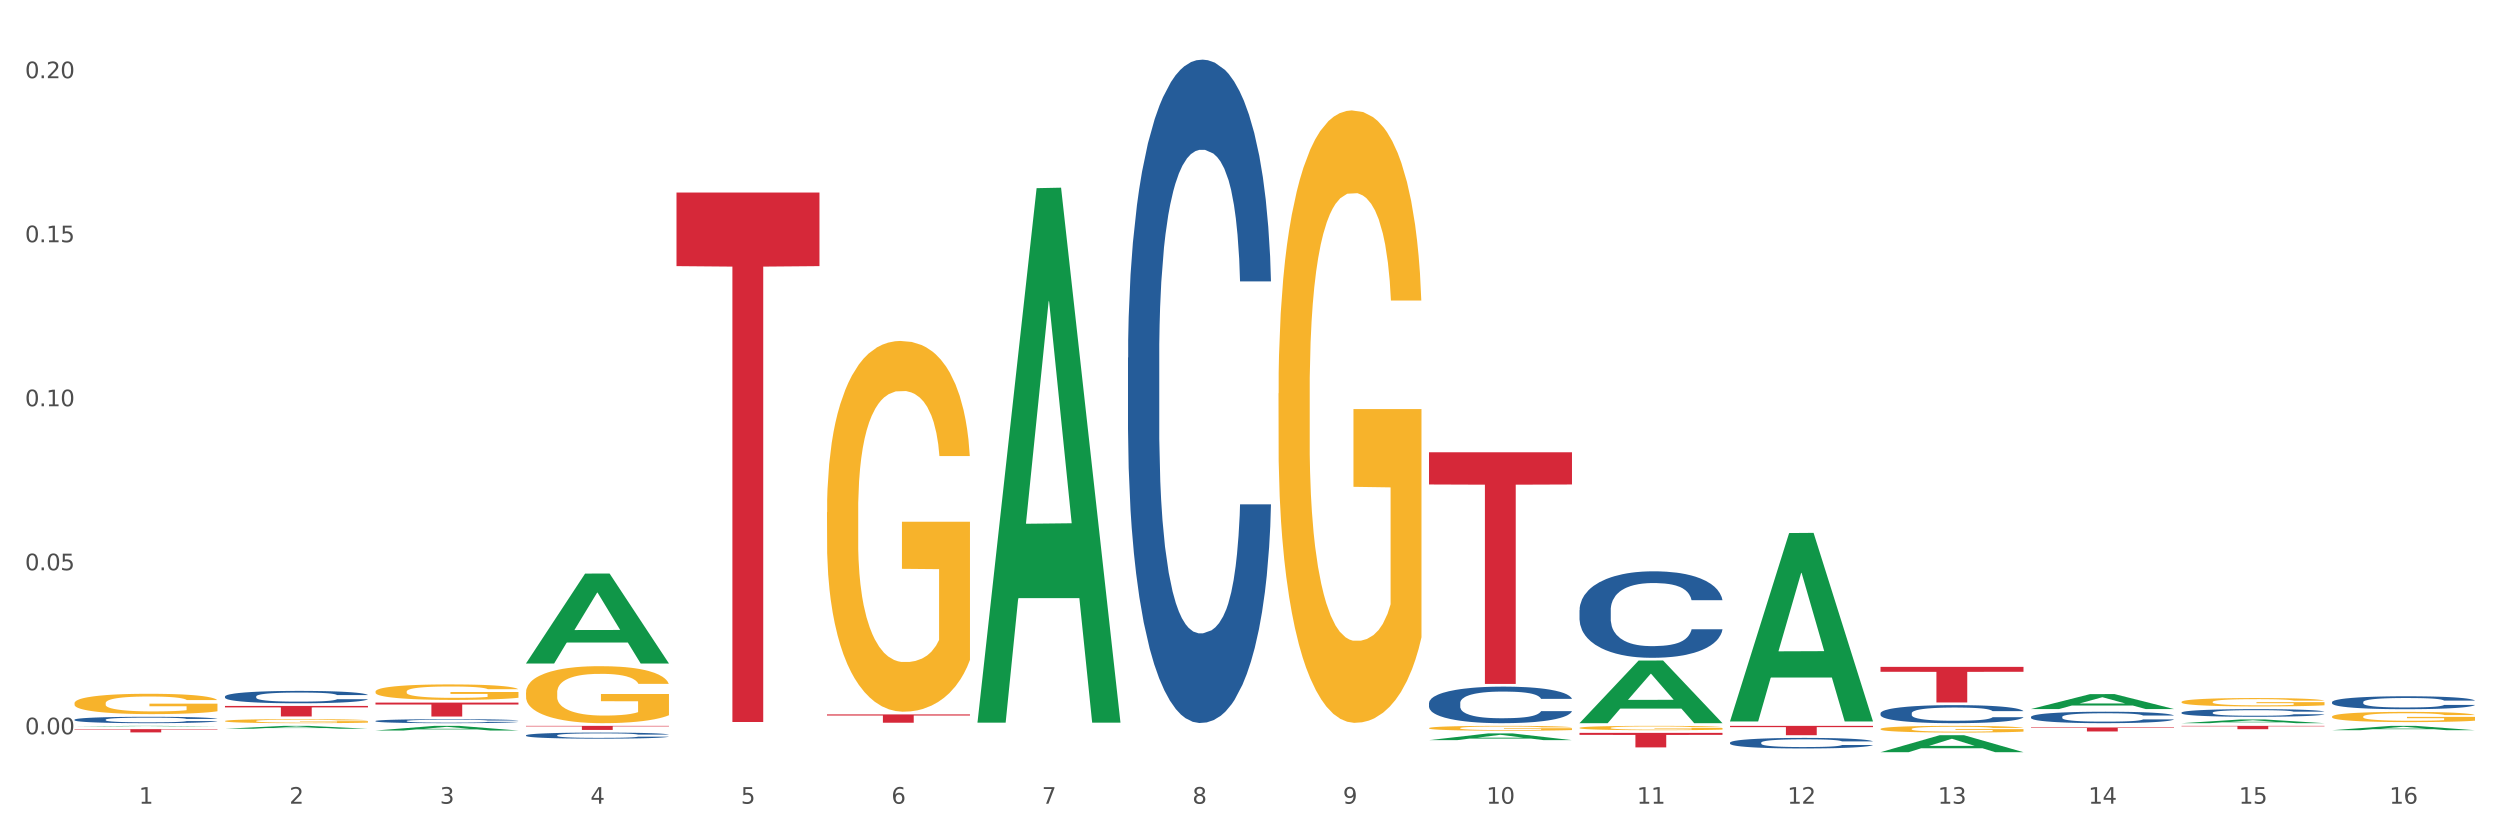 <?xml version="1.0" encoding="utf-8" standalone="no"?>
<!DOCTYPE svg PUBLIC "-//W3C//DTD SVG 1.1//EN"
  "http://www.w3.org/Graphics/SVG/1.1/DTD/svg11.dtd">
<svg xmlns:xlink="http://www.w3.org/1999/xlink" width="1080pt" height="360pt" viewBox="0 0 1080 360" xmlns="http://www.w3.org/2000/svg" version="1.1">
 <rect x="0" y="0" width="1080" height="360" fill="#333333" stroke="none"/>
 <defs>
  <style type="text/css">*{stroke-linejoin: round; stroke-linecap: butt}</style>
 </defs>
 <g id="figure_1">
  <g id="patch_1">
   <path d="M 0 360 
L 1080 360 
L 1080 0 
L 0 0 
z
" style="fill: #ffffff; stroke: #ffffff; stroke-linejoin: miter"/>
  </g>
  <g id="axes_1">
   <g id="matplotlib.axis_1">
    <g id="xtick_1">
     <g id="text_1">
      <!-- 1 -->
      <g style="fill: #4d4d4d" transform="translate(60.004 347.204) scale(0.096 -0.096)">
       <defs>
        <path id="DejaVuSans-31" d="M 794 531 
L 1825 531 
L 1825 4091 
L 703 3866 
L 703 4441 
L 1819 4666 
L 2450 4666 
L 2450 531 
L 3481 531 
L 3481 0 
L 794 0 
L 794 531 
z
" transform="scale(0.016)"/>
       </defs>
       <use xlink:href="#DejaVuSans-31"/>
      </g>
     </g>
    </g>
    <g id="xtick_2">
     <g id="text_2">
      <!-- 2 -->
      <g style="fill: #4d4d4d" transform="translate(125.021 347.204) scale(0.096 -0.096)">
       <defs>
        <path id="DejaVuSans-32" d="M 1228 531 
L 3431 531 
L 3431 0 
L 469 0 
L 469 531 
Q 828 903 1448 1529 
Q 2069 2156 2228 2338 
Q 2531 2678 2651 2914 
Q 2772 3150 2772 3378 
Q 2772 3750 2511 3984 
Q 2250 4219 1831 4219 
Q 1534 4219 1204 4116 
Q 875 4013 500 3803 
L 500 4441 
Q 881 4594 1212 4672 
Q 1544 4750 1819 4750 
Q 2544 4750 2975 4387 
Q 3406 4025 3406 3419 
Q 3406 3131 3298 2873 
Q 3191 2616 2906 2266 
Q 2828 2175 2409 1742 
Q 1991 1309 1228 531 
z
" transform="scale(0.016)"/>
       </defs>
       <use xlink:href="#DejaVuSans-32"/>
      </g>
     </g>
    </g>
    <g id="xtick_3">
     <g id="text_3">
      <!-- 3 -->
      <g style="fill: #4d4d4d" transform="translate(190.039 347.204) scale(0.096 -0.096)">
       <defs>
        <path id="DejaVuSans-33" d="M 2597 2516 
Q 3050 2419 3304 2112 
Q 3559 1806 3559 1356 
Q 3559 666 3084 287 
Q 2609 -91 1734 -91 
Q 1441 -91 1130 -33 
Q 819 25 488 141 
L 488 750 
Q 750 597 1062 519 
Q 1375 441 1716 441 
Q 2309 441 2620 675 
Q 2931 909 2931 1356 
Q 2931 1769 2642 2001 
Q 2353 2234 1838 2234 
L 1294 2234 
L 1294 2753 
L 1863 2753 
Q 2328 2753 2575 2939 
Q 2822 3125 2822 3475 
Q 2822 3834 2567 4026 
Q 2313 4219 1838 4219 
Q 1578 4219 1281 4162 
Q 984 4106 628 3988 
L 628 4550 
Q 988 4650 1302 4700 
Q 1616 4750 1894 4750 
Q 2613 4750 3031 4423 
Q 3450 4097 3450 3541 
Q 3450 3153 3228 2886 
Q 3006 2619 2597 2516 
z
" transform="scale(0.016)"/>
       </defs>
       <use xlink:href="#DejaVuSans-33"/>
      </g>
     </g>
    </g>
    <g id="xtick_4">
     <g id="text_4">
      <!-- 4 -->
      <g style="fill: #4d4d4d" transform="translate(255.056 347.204) scale(0.096 -0.096)">
       <defs>
        <path id="DejaVuSans-34" d="M 2419 4116 
L 825 1625 
L 2419 1625 
L 2419 4116 
z
M 2253 4666 
L 3047 4666 
L 3047 1625 
L 3713 1625 
L 3713 1100 
L 3047 1100 
L 3047 0 
L 2419 0 
L 2419 1100 
L 313 1100 
L 313 1709 
L 2253 4666 
z
" transform="scale(0.016)"/>
       </defs>
       <use xlink:href="#DejaVuSans-34"/>
      </g>
     </g>
    </g>
    <g id="xtick_5">
     <g id="text_5">
      <!-- 5 -->
      <g style="fill: #4d4d4d" transform="translate(320.073 347.204) scale(0.096 -0.096)">
       <defs>
        <path id="DejaVuSans-35" d="M 691 4666 
L 3169 4666 
L 3169 4134 
L 1269 4134 
L 1269 2991 
Q 1406 3038 1543 3061 
Q 1681 3084 1819 3084 
Q 2600 3084 3056 2656 
Q 3513 2228 3513 1497 
Q 3513 744 3044 326 
Q 2575 -91 1722 -91 
Q 1428 -91 1123 -41 
Q 819 9 494 109 
L 494 744 
Q 775 591 1075 516 
Q 1375 441 1709 441 
Q 2250 441 2565 725 
Q 2881 1009 2881 1497 
Q 2881 1984 2565 2268 
Q 2250 2553 1709 2553 
Q 1456 2553 1204 2497 
Q 953 2441 691 2322 
L 691 4666 
z
" transform="scale(0.016)"/>
       </defs>
       <use xlink:href="#DejaVuSans-35"/>
      </g>
     </g>
    </g>
    <g id="xtick_6">
     <g id="text_6">
      <!-- 6 -->
      <g style="fill: #4d4d4d" transform="translate(385.09 347.204) scale(0.096 -0.096)">
       <defs>
        <path id="DejaVuSans-36" d="M 2113 2584 
Q 1688 2584 1439 2293 
Q 1191 2003 1191 1497 
Q 1191 994 1439 701 
Q 1688 409 2113 409 
Q 2538 409 2786 701 
Q 3034 994 3034 1497 
Q 3034 2003 2786 2293 
Q 2538 2584 2113 2584 
z
M 3366 4563 
L 3366 3988 
Q 3128 4100 2886 4159 
Q 2644 4219 2406 4219 
Q 1781 4219 1451 3797 
Q 1122 3375 1075 2522 
Q 1259 2794 1537 2939 
Q 1816 3084 2150 3084 
Q 2853 3084 3261 2657 
Q 3669 2231 3669 1497 
Q 3669 778 3244 343 
Q 2819 -91 2113 -91 
Q 1303 -91 875 529 
Q 447 1150 447 2328 
Q 447 3434 972 4092 
Q 1497 4750 2381 4750 
Q 2619 4750 2861 4703 
Q 3103 4656 3366 4563 
z
" transform="scale(0.016)"/>
       </defs>
       <use xlink:href="#DejaVuSans-36"/>
      </g>
     </g>
    </g>
    <g id="xtick_7">
     <g id="text_7">
      <!-- 7 -->
      <g style="fill: #4d4d4d" transform="translate(450.108 347.204) scale(0.096 -0.096)">
       <defs>
        <path id="DejaVuSans-37" d="M 525 4666 
L 3525 4666 
L 3525 4397 
L 1831 0 
L 1172 0 
L 2766 4134 
L 525 4134 
L 525 4666 
z
" transform="scale(0.016)"/>
       </defs>
       <use xlink:href="#DejaVuSans-37"/>
      </g>
     </g>
    </g>
    <g id="xtick_8">
     <g id="text_8">
      <!-- 8 -->
      <g style="fill: #4d4d4d" transform="translate(515.125 347.204) scale(0.096 -0.096)">
       <defs>
        <path id="DejaVuSans-38" d="M 2034 2216 
Q 1584 2216 1326 1975 
Q 1069 1734 1069 1313 
Q 1069 891 1326 650 
Q 1584 409 2034 409 
Q 2484 409 2743 651 
Q 3003 894 3003 1313 
Q 3003 1734 2745 1975 
Q 2488 2216 2034 2216 
z
M 1403 2484 
Q 997 2584 770 2862 
Q 544 3141 544 3541 
Q 544 4100 942 4425 
Q 1341 4750 2034 4750 
Q 2731 4750 3128 4425 
Q 3525 4100 3525 3541 
Q 3525 3141 3298 2862 
Q 3072 2584 2669 2484 
Q 3125 2378 3379 2068 
Q 3634 1759 3634 1313 
Q 3634 634 3220 271 
Q 2806 -91 2034 -91 
Q 1263 -91 848 271 
Q 434 634 434 1313 
Q 434 1759 690 2068 
Q 947 2378 1403 2484 
z
M 1172 3481 
Q 1172 3119 1398 2916 
Q 1625 2713 2034 2713 
Q 2441 2713 2670 2916 
Q 2900 3119 2900 3481 
Q 2900 3844 2670 4047 
Q 2441 4250 2034 4250 
Q 1625 4250 1398 4047 
Q 1172 3844 1172 3481 
z
" transform="scale(0.016)"/>
       </defs>
       <use xlink:href="#DejaVuSans-38"/>
      </g>
     </g>
    </g>
    <g id="xtick_9">
     <g id="text_9">
      <!-- 9 -->
      <g style="fill: #4d4d4d" transform="translate(580.142 347.204) scale(0.096 -0.096)">
       <defs>
        <path id="DejaVuSans-39" d="M 703 97 
L 703 672 
Q 941 559 1184 500 
Q 1428 441 1663 441 
Q 2288 441 2617 861 
Q 2947 1281 2994 2138 
Q 2813 1869 2534 1725 
Q 2256 1581 1919 1581 
Q 1219 1581 811 2004 
Q 403 2428 403 3163 
Q 403 3881 828 4315 
Q 1253 4750 1959 4750 
Q 2769 4750 3195 4129 
Q 3622 3509 3622 2328 
Q 3622 1225 3098 567 
Q 2575 -91 1691 -91 
Q 1453 -91 1209 -44 
Q 966 3 703 97 
z
M 1959 2075 
Q 2384 2075 2632 2365 
Q 2881 2656 2881 3163 
Q 2881 3666 2632 3958 
Q 2384 4250 1959 4250 
Q 1534 4250 1286 3958 
Q 1038 3666 1038 3163 
Q 1038 2656 1286 2365 
Q 1534 2075 1959 2075 
z
" transform="scale(0.016)"/>
       </defs>
       <use xlink:href="#DejaVuSans-39"/>
      </g>
     </g>
    </g>
    <g id="xtick_10">
     <g id="text_10">
      <!-- 10 -->
      <g style="fill: #4d4d4d" transform="translate(642.105 347.204) scale(0.096 -0.096)">
       <defs>
        <path id="DejaVuSans-30" d="M 2034 4250 
Q 1547 4250 1301 3770 
Q 1056 3291 1056 2328 
Q 1056 1369 1301 889 
Q 1547 409 2034 409 
Q 2525 409 2770 889 
Q 3016 1369 3016 2328 
Q 3016 3291 2770 3770 
Q 2525 4250 2034 4250 
z
M 2034 4750 
Q 2819 4750 3233 4129 
Q 3647 3509 3647 2328 
Q 3647 1150 3233 529 
Q 2819 -91 2034 -91 
Q 1250 -91 836 529 
Q 422 1150 422 2328 
Q 422 3509 836 4129 
Q 1250 4750 2034 4750 
z
" transform="scale(0.016)"/>
       </defs>
       <use xlink:href="#DejaVuSans-31"/>
       <use xlink:href="#DejaVuSans-30" transform="translate(63.623 0)"/>
      </g>
     </g>
    </g>
    <g id="xtick_11">
     <g id="text_11">
      <!-- 11 -->
      <g style="fill: #4d4d4d" transform="translate(707.123 347.204) scale(0.096 -0.096)">
       <use xlink:href="#DejaVuSans-31"/>
       <use xlink:href="#DejaVuSans-31" transform="translate(63.623 0)"/>
      </g>
     </g>
    </g>
    <g id="xtick_12">
     <g id="text_12">
      <!-- 12 -->
      <g style="fill: #4d4d4d" transform="translate(772.14 347.204) scale(0.096 -0.096)">
       <use xlink:href="#DejaVuSans-31"/>
       <use xlink:href="#DejaVuSans-32" transform="translate(63.623 0)"/>
      </g>
     </g>
    </g>
    <g id="xtick_13">
     <g id="text_13">
      <!-- 13 -->
      <g style="fill: #4d4d4d" transform="translate(837.157 347.204) scale(0.096 -0.096)">
       <use xlink:href="#DejaVuSans-31"/>
       <use xlink:href="#DejaVuSans-33" transform="translate(63.623 0)"/>
      </g>
     </g>
    </g>
    <g id="xtick_14">
     <g id="text_14">
      <!-- 14 -->
      <g style="fill: #4d4d4d" transform="translate(902.174 347.204) scale(0.096 -0.096)">
       <use xlink:href="#DejaVuSans-31"/>
       <use xlink:href="#DejaVuSans-34" transform="translate(63.623 0)"/>
      </g>
     </g>
    </g>
    <g id="xtick_15">
     <g id="text_15">
      <!-- 15 -->
      <g style="fill: #4d4d4d" transform="translate(967.192 347.204) scale(0.096 -0.096)">
       <use xlink:href="#DejaVuSans-31"/>
       <use xlink:href="#DejaVuSans-35" transform="translate(63.623 0)"/>
      </g>
     </g>
    </g>
    <g id="xtick_16">
     <g id="text_16">
      <!-- 16 -->
      <g style="fill: #4d4d4d" transform="translate(1032.209 347.204) scale(0.096 -0.096)">
       <use xlink:href="#DejaVuSans-31"/>
       <use xlink:href="#DejaVuSans-36" transform="translate(63.623 0)"/>
      </g>
     </g>
    </g>
    <g id="xtick_17"/>
    <g id="xtick_18"/>
    <g id="xtick_19"/>
    <g id="xtick_20"/>
    <g id="xtick_21"/>
    <g id="xtick_22"/>
    <g id="xtick_23"/>
    <g id="xtick_24"/>
    <g id="xtick_25"/>
    <g id="xtick_26"/>
    <g id="xtick_27"/>
    <g id="xtick_28"/>
    <g id="xtick_29"/>
    <g id="xtick_30"/>
    <g id="xtick_31"/>
   </g>
   <g id="matplotlib.axis_2">
    <g id="ytick_1">
     <g id="text_17">
      <!-- 0.00 -->
      <g style="fill: #4d4d4d" transform="translate(10.8 317.215) scale(0.096 -0.096)">
       <defs>
        <path id="DejaVuSans-2e" d="M 684 794 
L 1344 794 
L 1344 0 
L 684 0 
L 684 794 
z
" transform="scale(0.016)"/>
       </defs>
       <use xlink:href="#DejaVuSans-30"/>
       <use xlink:href="#DejaVuSans-2e" transform="translate(63.623 0)"/>
       <use xlink:href="#DejaVuSans-30" transform="translate(95.41 0)"/>
       <use xlink:href="#DejaVuSans-30" transform="translate(159.033 0)"/>
      </g>
     </g>
    </g>
    <g id="ytick_2">
     <g id="text_18">
      <!-- 0.05 -->
      <g style="fill: #4d4d4d" transform="translate(10.8 246.359) scale(0.096 -0.096)">
       <use xlink:href="#DejaVuSans-30"/>
       <use xlink:href="#DejaVuSans-2e" transform="translate(63.623 0)"/>
       <use xlink:href="#DejaVuSans-30" transform="translate(95.41 0)"/>
       <use xlink:href="#DejaVuSans-35" transform="translate(159.033 0)"/>
      </g>
     </g>
    </g>
    <g id="ytick_3">
     <g id="text_19">
      <!-- 0.10 -->
      <g style="fill: #4d4d4d" transform="translate(10.8 175.504) scale(0.096 -0.096)">
       <use xlink:href="#DejaVuSans-30"/>
       <use xlink:href="#DejaVuSans-2e" transform="translate(63.623 0)"/>
       <use xlink:href="#DejaVuSans-31" transform="translate(95.41 0)"/>
       <use xlink:href="#DejaVuSans-30" transform="translate(159.033 0)"/>
      </g>
     </g>
    </g>
    <g id="ytick_4">
     <g id="text_20">
      <!-- 0.15 -->
      <g style="fill: #4d4d4d" transform="translate(10.8 104.648) scale(0.096 -0.096)">
       <use xlink:href="#DejaVuSans-30"/>
       <use xlink:href="#DejaVuSans-2e" transform="translate(63.623 0)"/>
       <use xlink:href="#DejaVuSans-31" transform="translate(95.41 0)"/>
       <use xlink:href="#DejaVuSans-35" transform="translate(159.033 0)"/>
      </g>
     </g>
    </g>
    <g id="ytick_5">
     <g id="text_21">
      <!-- 0.20 -->
      <g style="fill: #4d4d4d" transform="translate(10.8 33.792) scale(0.096 -0.096)">
       <use xlink:href="#DejaVuSans-30"/>
       <use xlink:href="#DejaVuSans-2e" transform="translate(63.623 0)"/>
       <use xlink:href="#DejaVuSans-32" transform="translate(95.41 0)"/>
       <use xlink:href="#DejaVuSans-30" transform="translate(159.033 0)"/>
      </g>
     </g>
    </g>
    <g id="ytick_6"/>
    <g id="ytick_7"/>
    <g id="ytick_8"/>
    <g id="ytick_9"/>
   </g>
   <g id="PolyCollection_1">
    <path d="M 32.175 313.833 
L 32.239 313.833 
L 57.709 313.568 
L 68.28 313.568 
L 93.941 313.833 
L 81.715 313.833 
L 76.176 313.772 
L 49.877 313.772 
L 49.686 313.773 
L 44.337 313.833 
L 32.175 313.833 
L 32.175 313.833 
L 53.188 313.735 
L 72.864 313.734 
L 63.122 313.624 
L 62.995 313.624 
L 62.867 313.625 
L 53.125 313.734 
L 53.188 313.735 
L 32.175 313.833 
z
" clip-path="url(#pae97dbbafd)" style="fill: #109648"/>
    <path d="M 97.192 314.818 
L 97.256 314.817 
L 122.727 313.569 
L 133.297 313.568 
L 158.959 314.821 
L 146.733 314.821 
L 141.193 314.529 
L 114.894 314.529 
L 114.703 314.534 
L 109.354 314.821 
L 97.192 314.821 
L 97.192 314.818 
L 118.206 314.355 
L 137.882 314.354 
L 128.139 313.835 
L 128.012 313.832 
L 127.884 313.836 
L 118.142 314.354 
L 118.206 314.355 
L 97.192 314.818 
z
" clip-path="url(#pae97dbbafd)" style="fill: #109648"/>
    <path d="M 162.209 315.578 
L 162.273 315.576 
L 187.744 313.57 
L 198.314 313.568 
L 223.976 315.582 
L 211.75 315.582 
L 206.21 315.113 
L 179.912 315.113 
L 179.721 315.12 
L 174.372 315.582 
L 162.209 315.582 
L 162.209 315.578 
L 183.223 314.833 
L 202.899 314.831 
L 193.156 313.997 
L 193.029 313.993 
L 192.902 313.999 
L 183.159 314.831 
L 183.223 314.833 
L 162.209 315.578 
z
" clip-path="url(#pae97dbbafd)" style="fill: #109648"/>
    <path d="M 227.227 286.56 
L 227.29 286.524 
L 252.761 247.79 
L 263.331 247.754 
L 288.993 286.633 
L 276.767 286.633 
L 271.227 277.58 
L 244.929 277.58 
L 244.738 277.726 
L 239.389 286.633 
L 227.227 286.633 
L 227.227 286.56 
L 248.24 272.177 
L 267.916 272.14 
L 258.174 256.041 
L 258.046 255.968 
L 257.919 256.077 
L 248.176 272.14 
L 248.24 272.177 
L 227.227 286.56 
z
" clip-path="url(#pae97dbbafd)" style="fill: #109648"/>
    <path d="M 422.278 311.769 
L 422.342 311.552 
L 447.813 81.289 
L 458.383 81.072 
L 484.045 312.203 
L 471.819 312.203 
L 466.279 258.381 
L 439.981 258.381 
L 439.79 259.249 
L 434.441 312.203 
L 422.278 312.203 
L 422.278 311.769 
L 443.292 226.261 
L 462.968 226.044 
L 453.225 130.337 
L 453.098 129.903 
L 452.971 130.554 
L 443.228 226.044 
L 443.292 226.261 
L 422.278 311.769 
z
" clip-path="url(#pae97dbbafd)" style="fill: #109648"/>
    <path d="M 292.244 83.179 
L 354.01 83.179 
L 354.01 114.964 
L 329.714 115.179 
L 329.714 311.906 
L 316.394 311.906 
L 316.394 115.179 
L 292.244 114.964 
L 292.244 83.394 
L 292.244 83.179 
z
" clip-path="url(#pae97dbbafd)" style="fill: #d62839"/>
    <path d="M 682.347 316.601 
L 744.114 316.601 
L 744.114 317.473 
L 719.817 317.479 
L 719.817 322.871 
L 706.498 322.871 
L 706.498 317.479 
L 682.347 317.473 
L 682.347 316.607 
L 682.347 316.601 
z
" clip-path="url(#pae97dbbafd)" style="fill: #d62839"/>
    <path d="M 617.33 195.389 
L 679.097 195.389 
L 679.097 209.296 
L 654.8 209.39 
L 654.8 295.467 
L 641.481 295.467 
L 641.481 209.39 
L 617.33 209.296 
L 617.33 195.483 
L 617.33 195.389 
z
" clip-path="url(#pae97dbbafd)" style="fill: #d62839"/>
    <path d="M 357.261 308.614 
L 419.028 308.614 
L 419.028 309.115 
L 394.731 309.119 
L 394.731 312.222 
L 381.412 312.222 
L 381.412 309.119 
L 357.261 309.115 
L 357.261 308.617 
L 357.261 308.614 
z
" clip-path="url(#pae97dbbafd)" style="fill: #d62839"/>
    <path d="M 32.175 314.985 
L 93.941 314.985 
L 93.941 315.181 
L 69.645 315.182 
L 69.645 316.397 
L 56.325 316.397 
L 56.325 315.182 
L 32.175 315.181 
L 32.175 314.986 
L 32.175 314.985 
z
" clip-path="url(#pae97dbbafd)" style="fill: #d62839"/>
    <path d="M 97.192 304.976 
L 158.959 304.976 
L 158.959 305.607 
L 134.662 305.612 
L 134.662 309.516 
L 121.343 309.516 
L 121.343 305.612 
L 97.192 305.607 
L 97.192 304.981 
L 97.192 304.976 
z
" clip-path="url(#pae97dbbafd)" style="fill: #d62839"/>
    <path d="M 1007.434 309.574 
L 1007.507 309.57 
L 1007.507 309.424 
L 1007.652 309.299 
L 1008.382 308.996 
L 1009.475 308.745 
L 1010.278 308.612 
L 1011.08 308.503 
L 1012.028 308.394 
L 1013.195 308.281 
L 1015.309 308.115 
L 1016.622 308.03 
L 1018.226 307.941 
L 1021.143 307.812 
L 1023.258 307.739 
L 1025.446 307.679 
L 1029.019 307.606 
L 1031.353 307.573 
L 1033.832 307.549 
L 1036.822 307.533 
L 1039.083 307.529 
L 1044.041 307.541 
L 1048.271 307.577 
L 1050.313 307.606 
L 1052.938 307.654 
L 1054.324 307.687 
L 1056.584 307.751 
L 1058.918 307.836 
L 1060.522 307.909 
L 1062.929 308.046 
L 1064.752 308.184 
L 1066.429 308.353 
L 1067.304 308.47 
L 1067.96 308.58 
L 1068.544 308.705 
L 1069.127 308.903 
L 1056.001 308.903 
L 1055.49 308.761 
L 1054.688 308.628 
L 1053.521 308.499 
L 1052.5 308.418 
L 1050.75 308.317 
L 1049.146 308.252 
L 1047.469 308.204 
L 1045.427 308.163 
L 1043.823 308.143 
L 1041.562 308.127 
L 1037.114 308.131 
L 1034.124 308.163 
L 1032.082 308.204 
L 1030.769 308.24 
L 1029.602 308.281 
L 1028.29 308.337 
L 1026.758 308.422 
L 1025.665 308.499 
L 1024.571 308.596 
L 1023.696 308.693 
L 1022.893 308.806 
L 1022.237 308.927 
L 1021.727 309.052 
L 1021.289 309.206 
L 1020.925 309.46 
L 1020.925 310.014 
L 1021.07 310.139 
L 1021.435 310.305 
L 1021.873 310.43 
L 1022.602 310.58 
L 1023.258 310.681 
L 1024.498 310.826 
L 1025.883 310.947 
L 1026.977 311.024 
L 1028.071 311.089 
L 1029.967 311.178 
L 1032.082 311.25 
L 1033.905 311.295 
L 1036.384 311.335 
L 1038.062 311.352 
L 1039.52 311.36 
L 1043.093 311.36 
L 1045.646 311.347 
L 1048.49 311.319 
L 1050.677 311.283 
L 1052.5 311.238 
L 1054.542 311.166 
L 1055.855 311.097 
L 1055.855 310.252 
L 1039.812 310.248 
L 1039.812 309.687 
L 1069.2 309.687 
L 1069.2 311.335 
L 1067.96 311.42 
L 1066.575 311.497 
L 1065.116 311.566 
L 1062.929 311.651 
L 1060.303 311.731 
L 1057.97 311.788 
L 1055.49 311.836 
L 1052.573 311.881 
L 1048.781 311.921 
L 1046.448 311.937 
L 1043.531 311.95 
L 1040.103 311.954 
L 1037.114 311.945 
L 1034.197 311.925 
L 1031.134 311.889 
L 1028.144 311.836 
L 1025.883 311.784 
L 1023.623 311.719 
L 1021.216 311.634 
L 1019.32 311.554 
L 1017.862 311.481 
L 1016.257 311.388 
L 1014.507 311.267 
L 1013.195 311.158 
L 1012.028 311.044 
L 1010.788 310.899 
L 1009.913 310.774 
L 1009.038 310.616 
L 1008.527 310.499 
L 1007.944 310.317 
L 1007.507 310.063 
L 1007.434 309.574 
z
" clip-path="url(#pae97dbbafd)" style="fill: #f7b32b"/>
    <path d="M 877.399 314.251 
L 939.166 314.251 
L 939.166 314.494 
L 914.869 314.496 
L 914.869 315.997 
L 901.549 315.997 
L 901.549 314.496 
L 877.399 314.494 
L 877.399 314.253 
L 877.399 314.251 
z
" clip-path="url(#pae97dbbafd)" style="fill: #d62839"/>
    <path d="M 942.416 313.568 
L 1004.183 313.568 
L 1004.183 313.767 
L 979.886 313.769 
L 979.886 315.003 
L 966.567 315.003 
L 966.567 313.769 
L 942.416 313.767 
L 942.416 313.569 
L 942.416 313.568 
z
" clip-path="url(#pae97dbbafd)" style="fill: #d62839"/>
    <path d="M 227.227 313.568 
L 288.993 313.568 
L 288.993 313.811 
L 264.696 313.813 
L 264.696 315.318 
L 251.377 315.318 
L 251.377 313.813 
L 227.227 313.811 
L 227.227 313.569 
L 227.227 313.568 
z
" clip-path="url(#pae97dbbafd)" style="fill: #d62839"/>
    <path d="M 162.209 303.514 
L 223.976 303.514 
L 223.976 304.351 
L 199.679 304.357 
L 199.679 309.536 
L 186.36 309.536 
L 186.36 304.357 
L 162.209 304.351 
L 162.209 303.52 
L 162.209 303.514 
z
" clip-path="url(#pae97dbbafd)" style="fill: #d62839"/>
    <path d="M 357.261 221.302 
L 357.334 221.155 
L 357.334 215.889 
L 357.48 211.354 
L 358.209 200.383 
L 359.303 191.314 
L 360.105 186.486 
L 360.907 182.537 
L 361.855 178.587 
L 363.022 174.491 
L 365.137 168.493 
L 366.45 165.421 
L 368.054 162.203 
L 370.971 157.522 
L 373.086 154.889 
L 375.273 152.695 
L 378.847 150.062 
L 381.18 148.891 
L 383.66 148.014 
L 386.649 147.429 
L 388.91 147.282 
L 393.869 147.721 
L 398.098 149.038 
L 400.14 150.062 
L 402.766 151.817 
L 404.151 152.987 
L 406.412 155.328 
L 408.745 158.4 
L 410.35 161.033 
L 412.756 166.007 
L 414.579 170.98 
L 416.256 177.124 
L 417.132 181.366 
L 417.788 185.316 
L 418.371 189.851 
L 418.955 197.019 
L 405.828 197.019 
L 405.318 191.899 
L 404.516 187.071 
L 403.349 182.39 
L 402.328 179.465 
L 400.578 175.808 
L 398.974 173.467 
L 397.296 171.712 
L 395.254 170.249 
L 393.65 169.517 
L 391.39 168.932 
L 386.941 169.079 
L 383.951 170.249 
L 381.909 171.712 
L 380.597 173.028 
L 379.43 174.491 
L 378.117 176.539 
L 376.586 179.611 
L 375.492 182.39 
L 374.398 185.901 
L 373.523 189.412 
L 372.721 193.508 
L 372.065 197.896 
L 371.554 202.431 
L 371.117 207.99 
L 370.752 217.206 
L 370.752 237.247 
L 370.898 241.781 
L 371.263 247.779 
L 371.7 252.314 
L 372.429 257.726 
L 373.086 261.383 
L 374.325 266.65 
L 375.711 271.038 
L 376.805 273.818 
L 377.899 276.158 
L 379.795 279.376 
L 381.909 282.009 
L 383.733 283.619 
L 386.212 285.081 
L 387.889 285.667 
L 389.348 285.959 
L 392.921 285.959 
L 395.473 285.52 
L 398.317 284.496 
L 400.505 283.18 
L 402.328 281.571 
L 404.37 278.937 
L 405.683 276.451 
L 405.683 245.877 
L 389.639 245.731 
L 389.639 225.398 
L 419.028 225.398 
L 419.028 285.081 
L 417.788 288.153 
L 416.402 290.933 
L 414.944 293.42 
L 412.756 296.492 
L 410.131 299.417 
L 407.797 301.465 
L 405.318 303.221 
L 402.401 304.83 
L 398.609 306.293 
L 396.275 306.878 
L 393.358 307.316 
L 389.931 307.463 
L 386.941 307.17 
L 384.024 306.439 
L 380.961 305.122 
L 377.972 303.221 
L 375.711 301.319 
L 373.45 298.978 
L 371.044 295.906 
L 369.148 292.981 
L 367.689 290.348 
L 366.085 286.983 
L 364.335 282.595 
L 363.022 278.645 
L 361.855 274.549 
L 360.616 269.283 
L 359.741 264.748 
L 358.866 259.043 
L 358.355 254.801 
L 357.772 248.218 
L 357.334 239.002 
L 357.261 221.302 
z
" clip-path="url(#pae97dbbafd)" style="fill: #f7b32b"/>
    <path d="M 942.416 303.231 
L 942.489 303.227 
L 942.489 303.108 
L 942.635 303.004 
L 943.364 302.755 
L 944.458 302.548 
L 945.26 302.439 
L 946.063 302.349 
L 947.011 302.259 
L 948.177 302.166 
L 950.292 302.029 
L 951.605 301.959 
L 953.209 301.886 
L 956.126 301.779 
L 958.241 301.719 
L 960.429 301.67 
L 964.002 301.61 
L 966.335 301.583 
L 968.815 301.563 
L 971.805 301.55 
L 974.065 301.546 
L 979.024 301.556 
L 983.254 301.586 
L 985.296 301.61 
L 987.921 301.65 
L 989.306 301.676 
L 991.567 301.729 
L 993.901 301.799 
L 995.505 301.859 
L 997.911 301.972 
L 999.734 302.086 
L 1001.412 302.225 
L 1002.287 302.322 
L 1002.943 302.412 
L 1003.526 302.515 
L 1004.11 302.678 
L 990.984 302.678 
L 990.473 302.562 
L 989.671 302.452 
L 988.504 302.345 
L 987.483 302.279 
L 985.733 302.196 
L 984.129 302.142 
L 982.451 302.102 
L 980.41 302.069 
L 978.805 302.052 
L 976.545 302.039 
L 972.096 302.042 
L 969.106 302.069 
L 967.065 302.102 
L 965.752 302.132 
L 964.585 302.166 
L 963.273 302.212 
L 961.741 302.282 
L 960.647 302.345 
L 959.553 302.425 
L 958.678 302.505 
L 957.876 302.598 
L 957.22 302.698 
L 956.709 302.801 
L 956.272 302.928 
L 955.907 303.138 
L 955.907 303.594 
L 956.053 303.697 
L 956.418 303.833 
L 956.855 303.936 
L 957.585 304.06 
L 958.241 304.143 
L 959.481 304.263 
L 960.866 304.363 
L 961.96 304.426 
L 963.054 304.479 
L 964.95 304.552 
L 967.065 304.612 
L 968.888 304.649 
L 971.367 304.682 
L 973.044 304.695 
L 974.503 304.702 
L 978.076 304.702 
L 980.628 304.692 
L 983.472 304.669 
L 985.66 304.639 
L 987.483 304.602 
L 989.525 304.542 
L 990.838 304.486 
L 990.838 303.79 
L 974.795 303.787 
L 974.795 303.324 
L 1004.183 303.324 
L 1004.183 304.682 
L 1002.943 304.752 
L 1001.558 304.815 
L 1000.099 304.872 
L 997.911 304.942 
L 995.286 305.008 
L 992.953 305.055 
L 990.473 305.095 
L 987.556 305.132 
L 983.764 305.165 
L 981.431 305.178 
L 978.514 305.188 
L 975.086 305.191 
L 972.096 305.185 
L 969.179 305.168 
L 966.117 305.138 
L 963.127 305.095 
L 960.866 305.052 
L 958.605 304.998 
L 956.199 304.928 
L 954.303 304.862 
L 952.844 304.802 
L 951.24 304.725 
L 949.49 304.626 
L 948.177 304.536 
L 947.011 304.442 
L 945.771 304.323 
L 944.896 304.219 
L 944.021 304.09 
L 943.51 303.993 
L 942.927 303.843 
L 942.489 303.634 
L 942.416 303.231 
z
" clip-path="url(#pae97dbbafd)" style="fill: #f7b32b"/>
    <path d="M 682.347 314.438 
L 682.42 314.436 
L 682.42 314.374 
L 682.566 314.321 
L 683.295 314.192 
L 684.389 314.085 
L 685.191 314.028 
L 685.994 313.982 
L 686.942 313.936 
L 688.108 313.887 
L 690.223 313.817 
L 691.536 313.781 
L 693.14 313.743 
L 696.057 313.688 
L 698.172 313.657 
L 700.36 313.631 
L 703.933 313.6 
L 706.266 313.587 
L 708.746 313.576 
L 711.736 313.569 
L 713.996 313.568 
L 718.955 313.573 
L 723.185 313.588 
L 725.227 313.6 
L 727.852 313.621 
L 729.237 313.635 
L 731.498 313.662 
L 733.832 313.698 
L 735.436 313.729 
L 737.842 313.788 
L 739.665 313.846 
L 741.343 313.918 
L 742.218 313.968 
L 742.874 314.015 
L 743.457 314.068 
L 744.041 314.152 
L 730.915 314.152 
L 730.404 314.092 
L 729.602 314.035 
L 728.435 313.98 
L 727.414 313.946 
L 725.664 313.903 
L 724.06 313.875 
L 722.383 313.855 
L 720.341 313.838 
L 718.736 313.829 
L 716.476 313.822 
L 712.027 313.824 
L 709.037 313.838 
L 706.996 313.855 
L 705.683 313.87 
L 704.516 313.887 
L 703.204 313.912 
L 701.672 313.948 
L 700.578 313.98 
L 699.484 314.022 
L 698.609 314.063 
L 697.807 314.111 
L 697.151 314.163 
L 696.64 314.216 
L 696.203 314.281 
L 695.838 314.389 
L 695.838 314.625 
L 695.984 314.678 
L 696.349 314.749 
L 696.786 314.802 
L 697.516 314.866 
L 698.172 314.909 
L 699.412 314.971 
L 700.797 315.022 
L 701.891 315.055 
L 702.985 315.082 
L 704.881 315.12 
L 706.996 315.151 
L 708.819 315.17 
L 711.298 315.187 
L 712.975 315.194 
L 714.434 315.197 
L 718.007 315.197 
L 720.559 315.192 
L 723.403 315.18 
L 725.591 315.165 
L 727.414 315.146 
L 729.456 315.115 
L 730.769 315.086 
L 730.769 314.726 
L 714.726 314.725 
L 714.726 314.486 
L 744.114 314.486 
L 744.114 315.187 
L 742.874 315.223 
L 741.489 315.256 
L 740.03 315.285 
L 737.842 315.321 
L 735.217 315.356 
L 732.884 315.38 
L 730.404 315.4 
L 727.487 315.419 
L 723.695 315.436 
L 721.362 315.443 
L 718.445 315.448 
L 715.017 315.45 
L 712.027 315.447 
L 709.11 315.438 
L 706.048 315.423 
L 703.058 315.4 
L 700.797 315.378 
L 698.536 315.35 
L 696.13 315.314 
L 694.234 315.28 
L 692.776 315.249 
L 691.171 315.209 
L 689.421 315.158 
L 688.108 315.111 
L 686.942 315.063 
L 685.702 315.001 
L 684.827 314.948 
L 683.952 314.881 
L 683.441 314.831 
L 682.858 314.754 
L 682.42 314.646 
L 682.347 314.438 
z
" clip-path="url(#pae97dbbafd)" style="fill: #f7b32b"/>
    <path d="M 812.382 314.905 
L 812.455 314.902 
L 812.455 314.807 
L 812.601 314.725 
L 813.33 314.527 
L 814.424 314.363 
L 815.226 314.276 
L 816.028 314.205 
L 816.976 314.133 
L 818.143 314.059 
L 820.258 313.951 
L 821.57 313.895 
L 823.175 313.837 
L 826.092 313.753 
L 828.206 313.705 
L 830.394 313.666 
L 833.967 313.618 
L 836.301 313.597 
L 838.78 313.581 
L 841.77 313.57 
L 844.031 313.568 
L 848.99 313.576 
L 853.219 313.599 
L 855.261 313.618 
L 857.886 313.65 
L 859.272 313.671 
L 861.532 313.713 
L 863.866 313.769 
L 865.47 313.816 
L 867.877 313.906 
L 869.7 313.996 
L 871.377 314.107 
L 872.252 314.183 
L 872.909 314.255 
L 873.492 314.337 
L 874.075 314.466 
L 860.949 314.466 
L 860.439 314.374 
L 859.636 314.286 
L 858.47 314.202 
L 857.449 314.149 
L 855.699 314.083 
L 854.094 314.041 
L 852.417 314.009 
L 850.375 313.983 
L 848.771 313.969 
L 846.51 313.959 
L 842.062 313.961 
L 839.072 313.983 
L 837.03 314.009 
L 835.717 314.033 
L 834.551 314.059 
L 833.238 314.096 
L 831.707 314.152 
L 830.613 314.202 
L 829.519 314.265 
L 828.644 314.329 
L 827.842 314.403 
L 827.185 314.482 
L 826.675 314.564 
L 826.237 314.664 
L 825.873 314.831 
L 825.873 315.193 
L 826.019 315.275 
L 826.383 315.383 
L 826.821 315.465 
L 827.55 315.563 
L 828.206 315.629 
L 829.446 315.724 
L 830.832 315.803 
L 831.925 315.853 
L 833.019 315.896 
L 834.915 315.954 
L 837.03 316.001 
L 838.853 316.03 
L 841.333 316.057 
L 843.01 316.067 
L 844.468 316.073 
L 848.042 316.073 
L 850.594 316.065 
L 853.438 316.046 
L 855.626 316.022 
L 857.449 315.993 
L 859.491 315.946 
L 860.803 315.901 
L 860.803 315.349 
L 844.76 315.346 
L 844.76 314.979 
L 874.148 314.979 
L 874.148 316.057 
L 872.909 316.112 
L 871.523 316.162 
L 870.065 316.207 
L 867.877 316.263 
L 865.252 316.316 
L 862.918 316.353 
L 860.439 316.384 
L 857.522 316.413 
L 853.73 316.44 
L 851.396 316.45 
L 848.479 316.458 
L 845.052 316.461 
L 842.062 316.456 
L 839.145 316.443 
L 836.082 316.419 
L 833.092 316.384 
L 830.832 316.35 
L 828.571 316.308 
L 826.164 316.252 
L 824.268 316.199 
L 822.81 316.152 
L 821.206 316.091 
L 819.455 316.012 
L 818.143 315.94 
L 816.976 315.866 
L 815.736 315.771 
L 814.861 315.689 
L 813.986 315.586 
L 813.476 315.51 
L 812.892 315.391 
L 812.455 315.224 
L 812.382 314.905 
z
" clip-path="url(#pae97dbbafd)" style="fill: #f7b32b"/>
    <path d="M 617.33 314.542 
L 617.403 314.541 
L 617.403 314.471 
L 617.549 314.412 
L 618.278 314.267 
L 619.372 314.148 
L 620.174 314.084 
L 620.976 314.032 
L 621.924 313.98 
L 623.091 313.926 
L 625.206 313.847 
L 626.519 313.807 
L 628.123 313.764 
L 631.04 313.703 
L 633.155 313.668 
L 635.342 313.639 
L 638.916 313.604 
L 641.249 313.589 
L 643.729 313.577 
L 646.718 313.57 
L 648.979 313.568 
L 653.938 313.574 
L 658.167 313.591 
L 660.209 313.604 
L 662.835 313.627 
L 664.22 313.643 
L 666.481 313.674 
L 668.814 313.714 
L 670.419 313.749 
L 672.825 313.814 
L 674.648 313.88 
L 676.325 313.961 
L 677.201 314.017 
L 677.857 314.069 
L 678.44 314.128 
L 679.024 314.223 
L 665.897 314.223 
L 665.387 314.155 
L 664.585 314.092 
L 663.418 314.03 
L 662.397 313.992 
L 660.647 313.943 
L 659.043 313.913 
L 657.365 313.889 
L 655.323 313.87 
L 653.719 313.861 
L 651.458 313.853 
L 647.01 313.855 
L 644.02 313.87 
L 641.978 313.889 
L 640.666 313.907 
L 639.499 313.926 
L 638.186 313.953 
L 636.655 313.993 
L 635.561 314.03 
L 634.467 314.076 
L 633.592 314.123 
L 632.79 314.176 
L 632.134 314.234 
L 631.623 314.294 
L 631.186 314.367 
L 630.821 314.489 
L 630.821 314.752 
L 630.967 314.812 
L 631.332 314.891 
L 631.769 314.951 
L 632.498 315.022 
L 633.155 315.07 
L 634.394 315.14 
L 635.78 315.197 
L 636.874 315.234 
L 637.968 315.265 
L 639.864 315.307 
L 641.978 315.342 
L 643.801 315.363 
L 646.281 315.382 
L 647.958 315.39 
L 649.417 315.394 
L 652.99 315.394 
L 655.542 315.388 
L 658.386 315.375 
L 660.574 315.357 
L 662.397 315.336 
L 664.439 315.301 
L 665.752 315.269 
L 665.752 314.866 
L 649.708 314.864 
L 649.708 314.596 
L 679.097 314.596 
L 679.097 315.382 
L 677.857 315.423 
L 676.471 315.459 
L 675.013 315.492 
L 672.825 315.533 
L 670.2 315.571 
L 667.866 315.598 
L 665.387 315.621 
L 662.47 315.642 
L 658.678 315.662 
L 656.344 315.669 
L 653.427 315.675 
L 650 315.677 
L 647.01 315.673 
L 644.093 315.664 
L 641.03 315.646 
L 638.041 315.621 
L 635.78 315.596 
L 633.519 315.565 
L 631.113 315.525 
L 629.217 315.486 
L 627.758 315.452 
L 626.154 315.407 
L 624.404 315.35 
L 623.091 315.298 
L 621.924 315.244 
L 620.685 315.174 
L 619.81 315.115 
L 618.934 315.04 
L 618.424 314.984 
L 617.841 314.897 
L 617.403 314.776 
L 617.33 314.542 
z
" clip-path="url(#pae97dbbafd)" style="fill: #f7b32b"/>
    <path d="M 552.313 169.955 
L 552.386 169.713 
L 552.386 161.015 
L 552.532 153.524 
L 553.261 135.402 
L 554.355 120.421 
L 555.157 112.448 
L 555.959 105.924 
L 556.907 99.4 
L 558.074 92.634 
L 560.189 82.727 
L 561.501 77.653 
L 563.106 72.337 
L 566.023 64.605 
L 568.137 60.256 
L 570.325 56.632 
L 573.898 52.282 
L 576.232 50.349 
L 578.711 48.9 
L 581.701 47.933 
L 583.962 47.691 
L 588.921 48.416 
L 593.15 50.591 
L 595.192 52.282 
L 597.817 55.182 
L 599.203 57.115 
L 601.464 60.981 
L 603.797 66.055 
L 605.401 70.404 
L 607.808 78.62 
L 609.631 86.835 
L 611.308 96.983 
L 612.183 103.991 
L 612.84 110.515 
L 613.423 118.005 
L 614.006 129.845 
L 600.88 129.845 
L 600.37 121.388 
L 599.567 113.414 
L 598.401 105.682 
L 597.38 100.85 
L 595.63 94.809 
L 594.025 90.943 
L 592.348 88.043 
L 590.306 85.627 
L 588.702 84.419 
L 586.441 83.452 
L 581.993 83.694 
L 579.003 85.627 
L 576.961 88.043 
L 575.649 90.218 
L 574.482 92.634 
L 573.169 96.017 
L 571.638 101.091 
L 570.544 105.682 
L 569.45 111.481 
L 568.575 117.28 
L 567.773 124.046 
L 567.116 131.295 
L 566.606 138.785 
L 566.168 147.967 
L 565.804 163.189 
L 565.804 196.292 
L 565.95 203.783 
L 566.314 213.69 
L 566.752 221.18 
L 567.481 230.12 
L 568.137 236.161 
L 569.377 244.86 
L 570.763 252.108 
L 571.856 256.699 
L 572.95 260.565 
L 574.846 265.881 
L 576.961 270.231 
L 578.784 272.888 
L 581.264 275.305 
L 582.941 276.271 
L 584.399 276.755 
L 587.973 276.755 
L 590.525 276.03 
L 593.369 274.338 
L 595.557 272.164 
L 597.38 269.506 
L 599.422 265.156 
L 600.734 261.049 
L 600.734 210.549 
L 584.691 210.307 
L 584.691 176.721 
L 614.079 176.721 
L 614.079 275.305 
L 612.84 280.379 
L 611.454 284.97 
L 609.996 289.078 
L 607.808 294.152 
L 605.183 298.984 
L 602.849 302.367 
L 600.37 305.267 
L 597.453 307.924 
L 593.661 310.341 
L 591.327 311.307 
L 588.41 312.032 
L 584.983 312.274 
L 581.993 311.791 
L 579.076 310.582 
L 576.013 308.408 
L 573.023 305.267 
L 570.763 302.125 
L 568.502 298.259 
L 566.096 293.185 
L 564.199 288.353 
L 562.741 284.003 
L 561.137 278.446 
L 559.387 271.197 
L 558.074 264.673 
L 556.907 257.908 
L 555.667 249.209 
L 554.792 241.718 
L 553.917 232.295 
L 553.407 225.288 
L 552.823 214.415 
L 552.386 199.192 
L 552.313 169.955 
z
" clip-path="url(#pae97dbbafd)" style="fill: #f7b32b"/>
    <path d="M 162.209 298.761 
L 162.282 298.755 
L 162.282 298.535 
L 162.428 298.345 
L 163.157 297.886 
L 164.251 297.507 
L 165.054 297.305 
L 165.856 297.14 
L 166.804 296.975 
L 167.97 296.804 
L 170.085 296.553 
L 171.398 296.425 
L 173.002 296.29 
L 175.919 296.094 
L 178.034 295.984 
L 180.222 295.893 
L 183.795 295.783 
L 186.128 295.734 
L 188.608 295.697 
L 191.598 295.672 
L 193.858 295.666 
L 198.817 295.685 
L 203.047 295.74 
L 205.089 295.783 
L 207.714 295.856 
L 209.099 295.905 
L 211.36 296.003 
L 213.694 296.131 
L 215.298 296.241 
L 217.704 296.449 
L 219.528 296.657 
L 221.205 296.914 
L 222.08 297.091 
L 222.736 297.256 
L 223.32 297.446 
L 223.903 297.746 
L 210.777 297.746 
L 210.266 297.532 
L 209.464 297.33 
L 208.297 297.134 
L 207.276 297.012 
L 205.526 296.859 
L 203.922 296.761 
L 202.245 296.688 
L 200.203 296.626 
L 198.598 296.596 
L 196.338 296.571 
L 191.889 296.578 
L 188.9 296.626 
L 186.858 296.688 
L 185.545 296.743 
L 184.378 296.804 
L 183.066 296.889 
L 181.534 297.018 
L 180.44 297.134 
L 179.347 297.281 
L 178.471 297.428 
L 177.669 297.599 
L 177.013 297.782 
L 176.503 297.972 
L 176.065 298.204 
L 175.7 298.59 
L 175.7 299.427 
L 175.846 299.617 
L 176.211 299.868 
L 176.648 300.057 
L 177.378 300.284 
L 178.034 300.436 
L 179.274 300.657 
L 180.659 300.84 
L 181.753 300.956 
L 182.847 301.054 
L 184.743 301.189 
L 186.858 301.299 
L 188.681 301.366 
L 191.16 301.427 
L 192.837 301.452 
L 194.296 301.464 
L 197.869 301.464 
L 200.422 301.445 
L 203.266 301.403 
L 205.453 301.348 
L 207.276 301.28 
L 209.318 301.17 
L 210.631 301.066 
L 210.631 299.788 
L 194.588 299.782 
L 194.588 298.932 
L 223.976 298.932 
L 223.976 301.427 
L 222.736 301.556 
L 221.351 301.672 
L 219.892 301.776 
L 217.704 301.904 
L 215.079 302.026 
L 212.746 302.112 
L 210.266 302.185 
L 207.349 302.253 
L 203.557 302.314 
L 201.224 302.338 
L 198.307 302.357 
L 194.879 302.363 
L 191.889 302.351 
L 188.972 302.32 
L 185.91 302.265 
L 182.92 302.185 
L 180.659 302.106 
L 178.399 302.008 
L 175.992 301.88 
L 174.096 301.757 
L 172.638 301.647 
L 171.033 301.507 
L 169.283 301.323 
L 167.97 301.158 
L 166.804 300.987 
L 165.564 300.767 
L 164.689 300.577 
L 163.814 300.339 
L 163.303 300.161 
L 162.72 299.886 
L 162.282 299.501 
L 162.209 298.761 
z
" clip-path="url(#pae97dbbafd)" style="fill: #f7b32b"/>
    <path d="M 227.227 299.167 
L 227.3 299.144 
L 227.3 298.335 
L 227.445 297.637 
L 228.175 295.95 
L 229.269 294.555 
L 230.071 293.813 
L 230.873 293.206 
L 231.821 292.598 
L 232.988 291.969 
L 235.102 291.046 
L 236.415 290.574 
L 238.019 290.079 
L 240.936 289.359 
L 243.051 288.954 
L 245.239 288.617 
L 248.812 288.212 
L 251.146 288.032 
L 253.625 287.897 
L 256.615 287.807 
L 258.876 287.784 
L 263.834 287.852 
L 268.064 288.054 
L 270.106 288.212 
L 272.731 288.482 
L 274.117 288.662 
L 276.377 289.022 
L 278.711 289.494 
L 280.315 289.899 
L 282.722 290.664 
L 284.545 291.429 
L 286.222 292.373 
L 287.097 293.026 
L 287.753 293.633 
L 288.337 294.33 
L 288.92 295.433 
L 275.794 295.433 
L 275.283 294.645 
L 274.481 293.903 
L 273.315 293.183 
L 272.294 292.733 
L 270.543 292.171 
L 268.939 291.811 
L 267.262 291.541 
L 265.22 291.316 
L 263.616 291.204 
L 261.355 291.114 
L 256.907 291.136 
L 253.917 291.316 
L 251.875 291.541 
L 250.562 291.744 
L 249.396 291.969 
L 248.083 292.283 
L 246.552 292.756 
L 245.458 293.183 
L 244.364 293.723 
L 243.489 294.263 
L 242.687 294.893 
L 242.03 295.568 
L 241.52 296.265 
L 241.082 297.12 
L 240.718 298.537 
L 240.718 301.619 
L 240.863 302.316 
L 241.228 303.239 
L 241.666 303.936 
L 242.395 304.768 
L 243.051 305.331 
L 244.291 306.14 
L 245.676 306.815 
L 246.77 307.243 
L 247.864 307.603 
L 249.76 308.097 
L 251.875 308.502 
L 253.698 308.75 
L 256.177 308.975 
L 257.855 309.065 
L 259.313 309.11 
L 262.886 309.11 
L 265.439 309.042 
L 268.283 308.885 
L 270.47 308.682 
L 272.294 308.435 
L 274.335 308.03 
L 275.648 307.648 
L 275.648 302.946 
L 259.605 302.924 
L 259.605 299.797 
L 288.993 299.797 
L 288.993 308.975 
L 287.753 309.447 
L 286.368 309.875 
L 284.909 310.257 
L 282.722 310.729 
L 280.096 311.179 
L 277.763 311.494 
L 275.283 311.764 
L 272.366 312.012 
L 268.574 312.237 
L 266.241 312.327 
L 263.324 312.394 
L 259.897 312.417 
L 256.907 312.372 
L 253.99 312.259 
L 250.927 312.057 
L 247.937 311.764 
L 245.676 311.472 
L 243.416 311.112 
L 241.009 310.639 
L 239.113 310.189 
L 237.655 309.785 
L 236.05 309.267 
L 234.3 308.592 
L 232.988 307.985 
L 231.821 307.355 
L 230.581 306.545 
L 229.706 305.848 
L 228.831 304.971 
L 228.321 304.318 
L 227.737 303.306 
L 227.3 301.889 
L 227.227 299.167 
z
" clip-path="url(#pae97dbbafd)" style="fill: #f7b32b"/>
    <path d="M 32.175 303.772 
L 32.248 303.764 
L 32.248 303.475 
L 32.394 303.226 
L 33.123 302.625 
L 34.217 302.127 
L 35.019 301.863 
L 35.821 301.646 
L 36.769 301.43 
L 37.936 301.205 
L 40.051 300.876 
L 41.363 300.708 
L 42.968 300.531 
L 45.885 300.274 
L 47.999 300.13 
L 50.187 300.01 
L 53.76 299.865 
L 56.094 299.801 
L 58.573 299.753 
L 61.563 299.721 
L 63.824 299.713 
L 68.783 299.737 
L 73.012 299.809 
L 75.054 299.865 
L 77.679 299.962 
L 79.065 300.026 
L 81.326 300.154 
L 83.659 300.323 
L 85.263 300.467 
L 87.67 300.74 
L 89.493 301.012 
L 91.17 301.349 
L 92.045 301.582 
L 92.702 301.799 
L 93.285 302.047 
L 93.868 302.44 
L 80.742 302.44 
L 80.232 302.159 
L 79.43 301.895 
L 78.263 301.638 
L 77.242 301.478 
L 75.492 301.277 
L 73.887 301.149 
L 72.21 301.053 
L 70.168 300.972 
L 68.564 300.932 
L 66.303 300.9 
L 61.855 300.908 
L 58.865 300.972 
L 56.823 301.053 
L 55.511 301.125 
L 54.344 301.205 
L 53.031 301.317 
L 51.5 301.486 
L 50.406 301.638 
L 49.312 301.831 
L 48.437 302.023 
L 47.635 302.248 
L 46.979 302.488 
L 46.468 302.737 
L 46.031 303.042 
L 45.666 303.547 
L 45.666 304.646 
L 45.812 304.895 
L 46.176 305.224 
L 46.614 305.472 
L 47.343 305.769 
L 47.999 305.97 
L 49.239 306.258 
L 50.625 306.499 
L 51.719 306.651 
L 52.812 306.78 
L 54.708 306.956 
L 56.823 307.101 
L 58.646 307.189 
L 61.126 307.269 
L 62.803 307.301 
L 64.261 307.317 
L 67.835 307.317 
L 70.387 307.293 
L 73.231 307.237 
L 75.419 307.165 
L 77.242 307.077 
L 79.284 306.932 
L 80.596 306.796 
L 80.596 305.119 
L 64.553 305.111 
L 64.553 303.996 
L 93.941 303.996 
L 93.941 307.269 
L 92.702 307.438 
L 91.316 307.59 
L 89.858 307.726 
L 87.67 307.895 
L 85.045 308.055 
L 82.711 308.168 
L 80.232 308.264 
L 77.315 308.352 
L 73.523 308.432 
L 71.189 308.464 
L 68.272 308.488 
L 64.845 308.496 
L 61.855 308.48 
L 58.938 308.44 
L 55.875 308.368 
L 52.885 308.264 
L 50.625 308.159 
L 48.364 308.031 
L 45.958 307.863 
L 44.062 307.702 
L 42.603 307.558 
L 40.999 307.373 
L 39.249 307.133 
L 37.936 306.916 
L 36.769 306.692 
L 35.529 306.403 
L 34.654 306.154 
L 33.779 305.841 
L 33.269 305.609 
L 32.685 305.248 
L 32.248 304.742 
L 32.175 303.772 
z
" clip-path="url(#pae97dbbafd)" style="fill: #f7b32b"/>
    <path d="M 97.192 311.476 
L 97.265 311.474 
L 97.265 311.417 
L 97.411 311.367 
L 98.14 311.247 
L 99.234 311.148 
L 100.036 311.096 
L 100.838 311.052 
L 101.786 311.009 
L 102.953 310.965 
L 105.068 310.899 
L 106.381 310.865 
L 107.985 310.83 
L 110.902 310.779 
L 113.017 310.75 
L 115.204 310.727 
L 118.778 310.698 
L 121.111 310.685 
L 123.591 310.675 
L 126.58 310.669 
L 128.841 310.667 
L 133.8 310.672 
L 138.03 310.687 
L 140.071 310.698 
L 142.697 310.717 
L 144.082 310.73 
L 146.343 310.755 
L 148.676 310.789 
L 150.281 310.818 
L 152.687 310.872 
L 154.51 310.926 
L 156.188 310.993 
L 157.063 311.04 
L 157.719 311.083 
L 158.302 311.132 
L 158.886 311.211 
L 145.759 311.211 
L 145.249 311.155 
L 144.447 311.102 
L 143.28 311.051 
L 142.259 311.019 
L 140.509 310.979 
L 138.905 310.953 
L 137.227 310.934 
L 135.185 310.918 
L 133.581 310.91 
L 131.321 310.904 
L 126.872 310.905 
L 123.882 310.918 
L 121.84 310.934 
L 120.528 310.949 
L 119.361 310.965 
L 118.048 310.987 
L 116.517 311.02 
L 115.423 311.051 
L 114.329 311.089 
L 113.454 311.127 
L 112.652 311.172 
L 111.996 311.22 
L 111.485 311.27 
L 111.048 311.33 
L 110.683 311.431 
L 110.683 311.65 
L 110.829 311.699 
L 111.194 311.765 
L 111.631 311.814 
L 112.36 311.873 
L 113.017 311.913 
L 114.256 311.971 
L 115.642 312.019 
L 116.736 312.049 
L 117.83 312.075 
L 119.726 312.11 
L 121.84 312.139 
L 123.664 312.156 
L 126.143 312.172 
L 127.82 312.179 
L 129.279 312.182 
L 132.852 312.182 
L 135.404 312.177 
L 138.248 312.166 
L 140.436 312.151 
L 142.259 312.134 
L 144.301 312.105 
L 145.614 312.078 
L 145.614 311.744 
L 129.57 311.742 
L 129.57 311.52 
L 158.959 311.52 
L 158.959 312.172 
L 157.719 312.206 
L 156.333 312.236 
L 154.875 312.263 
L 152.687 312.297 
L 150.062 312.329 
L 147.728 312.351 
L 145.249 312.37 
L 142.332 312.388 
L 138.54 312.404 
L 136.206 312.41 
L 133.289 312.415 
L 129.862 312.417 
L 126.872 312.413 
L 123.955 312.405 
L 120.892 312.391 
L 117.903 312.37 
L 115.642 312.349 
L 113.381 312.324 
L 110.975 312.29 
L 109.079 312.258 
L 107.62 312.23 
L 106.016 312.193 
L 104.266 312.145 
L 102.953 312.102 
L 101.786 312.057 
L 100.547 312 
L 99.672 311.95 
L 98.797 311.888 
L 98.286 311.841 
L 97.703 311.77 
L 97.265 311.669 
L 97.192 311.476 
z
" clip-path="url(#pae97dbbafd)" style="fill: #f7b32b"/>
    <path d="M 812.382 308.116 
L 812.455 308.109 
L 812.455 307.909 
L 812.674 307.638 
L 813.477 307.139 
L 814.499 306.761 
L 816.251 306.318 
L 817.201 306.133 
L 818.442 305.926 
L 820.997 305.591 
L 823.917 305.306 
L 825.962 305.149 
L 827.495 305.049 
L 830.926 304.871 
L 832.898 304.792 
L 834.942 304.728 
L 836.694 304.685 
L 839.615 304.635 
L 841.951 304.614 
L 844.652 304.607 
L 846.916 304.614 
L 849.909 304.642 
L 854.29 304.728 
L 855.969 304.778 
L 858.232 304.863 
L 860.568 304.978 
L 862.467 305.092 
L 864.657 305.256 
L 866.92 305.47 
L 869.111 305.741 
L 870.644 305.99 
L 871.885 306.254 
L 872.98 306.575 
L 873.783 306.925 
L 874.148 307.217 
L 860.787 307.217 
L 860.422 306.953 
L 859.692 306.668 
L 858.962 306.475 
L 858.159 306.318 
L 856.918 306.14 
L 855.823 306.026 
L 853.998 305.891 
L 852.318 305.805 
L 850.931 305.755 
L 849.252 305.712 
L 845.674 305.669 
L 843.119 305.669 
L 841.513 305.684 
L 839.542 305.719 
L 837.862 305.769 
L 835.891 305.855 
L 834.358 305.948 
L 832.825 306.069 
L 831.949 306.154 
L 830.634 306.311 
L 829.758 306.44 
L 828.59 306.661 
L 827.933 306.818 
L 826.765 307.224 
L 826.254 307.524 
L 826.035 307.731 
L 825.889 307.959 
L 825.889 309.071 
L 826.327 309.571 
L 826.692 309.785 
L 827.276 310.027 
L 828.371 310.341 
L 829.977 310.648 
L 831.657 310.869 
L 833.044 311.004 
L 834.358 311.104 
L 835.672 311.183 
L 837.278 311.254 
L 838.592 311.297 
L 840.564 311.34 
L 842.9 311.361 
L 844.725 311.361 
L 848.449 311.325 
L 850.128 311.29 
L 851.734 311.24 
L 853.486 311.161 
L 854.874 311.076 
L 855.677 311.011 
L 856.991 310.876 
L 858.013 310.733 
L 858.889 310.569 
L 859.473 310.427 
L 860.13 310.213 
L 860.641 309.97 
L 860.787 309.842 
L 874.148 309.842 
L 873.856 310.099 
L 873.345 310.348 
L 872.323 310.683 
L 871.52 310.876 
L 870.279 311.111 
L 868.965 311.311 
L 867.139 311.532 
L 865.46 311.696 
L 863.708 311.839 
L 861.81 311.967 
L 858.378 312.145 
L 857.137 312.195 
L 854.509 312.281 
L 852.464 312.331 
L 849.471 312.381 
L 846.405 312.409 
L 843.192 312.417 
L 840.345 312.402 
L 837.205 312.359 
L 835.234 312.317 
L 833.044 312.252 
L 830.488 312.153 
L 828.079 312.031 
L 825.816 311.889 
L 823.698 311.725 
L 821.727 311.539 
L 819.172 311.233 
L 817.274 310.933 
L 815.886 310.655 
L 814.937 310.419 
L 813.988 310.12 
L 813.477 309.913 
L 812.674 309.414 
L 812.382 308.95 
L 812.382 308.116 
z
" clip-path="url(#pae97dbbafd)" style="fill: #255c99"/>
    <path d="M 877.399 309.684 
L 877.472 309.679 
L 877.472 309.553 
L 877.691 309.38 
L 878.494 309.063 
L 879.516 308.823 
L 881.269 308.542 
L 882.218 308.424 
L 883.459 308.293 
L 886.014 308.08 
L 888.935 307.899 
L 890.979 307.799 
L 892.512 307.735 
L 895.944 307.622 
L 897.915 307.572 
L 899.959 307.531 
L 901.711 307.504 
L 904.632 307.473 
L 906.968 307.459 
L 909.67 307.454 
L 911.933 307.459 
L 914.926 307.477 
L 919.307 307.531 
L 920.986 307.563 
L 923.249 307.618 
L 925.586 307.69 
L 927.484 307.763 
L 929.674 307.867 
L 931.938 308.003 
L 934.128 308.175 
L 935.661 308.334 
L 936.902 308.501 
L 937.997 308.705 
L 938.8 308.927 
L 939.166 309.113 
L 925.805 309.113 
L 925.44 308.945 
L 924.71 308.764 
L 923.979 308.642 
L 923.176 308.542 
L 921.935 308.429 
L 920.84 308.356 
L 919.015 308.27 
L 917.336 308.216 
L 915.948 308.184 
L 914.269 308.157 
L 910.692 308.13 
L 908.136 308.13 
L 906.53 308.139 
L 904.559 308.161 
L 902.88 308.193 
L 900.908 308.247 
L 899.375 308.306 
L 897.842 308.383 
L 896.966 308.438 
L 895.652 308.537 
L 894.775 308.619 
L 893.607 308.76 
L 892.95 308.859 
L 891.782 309.118 
L 891.271 309.308 
L 891.052 309.439 
L 890.906 309.584 
L 890.906 310.291 
L 891.344 310.608 
L 891.709 310.744 
L 892.293 310.898 
L 893.388 311.098 
L 894.995 311.293 
L 896.674 311.433 
L 898.061 311.519 
L 899.375 311.583 
L 900.689 311.633 
L 902.296 311.678 
L 903.61 311.705 
L 905.581 311.732 
L 907.917 311.746 
L 909.743 311.746 
L 913.466 311.723 
L 915.145 311.701 
L 916.751 311.669 
L 918.504 311.619 
L 919.891 311.565 
L 920.694 311.524 
L 922.008 311.438 
L 923.03 311.347 
L 923.906 311.243 
L 924.491 311.152 
L 925.148 311.016 
L 925.659 310.862 
L 925.805 310.781 
L 939.166 310.781 
L 938.873 310.944 
L 938.362 311.102 
L 937.34 311.315 
L 936.537 311.438 
L 935.296 311.587 
L 933.982 311.714 
L 932.157 311.855 
L 930.477 311.959 
L 928.725 312.049 
L 926.827 312.131 
L 923.395 312.244 
L 922.154 312.276 
L 919.526 312.33 
L 917.482 312.362 
L 914.488 312.394 
L 911.422 312.412 
L 908.209 312.417 
L 905.362 312.407 
L 902.223 312.38 
L 900.251 312.353 
L 898.061 312.312 
L 895.506 312.249 
L 893.096 312.172 
L 890.833 312.081 
L 888.716 311.977 
L 886.744 311.859 
L 884.189 311.664 
L 882.291 311.474 
L 880.904 311.297 
L 879.954 311.148 
L 879.005 310.957 
L 878.494 310.826 
L 877.691 310.509 
L 877.399 310.214 
L 877.399 309.684 
z
" clip-path="url(#pae97dbbafd)" style="fill: #255c99"/>
    <path d="M 617.33 303.717 
L 617.403 303.702 
L 617.403 303.298 
L 617.622 302.75 
L 618.425 301.74 
L 619.447 300.975 
L 621.2 300.081 
L 622.149 299.706 
L 623.39 299.287 
L 625.945 298.609 
L 628.866 298.032 
L 630.91 297.715 
L 632.443 297.513 
L 635.875 297.152 
L 637.846 296.993 
L 639.89 296.863 
L 641.642 296.777 
L 644.563 296.676 
L 646.899 296.633 
L 649.601 296.618 
L 651.864 296.633 
L 654.857 296.69 
L 659.238 296.863 
L 660.917 296.964 
L 663.18 297.138 
L 665.517 297.368 
L 667.415 297.599 
L 669.605 297.931 
L 671.869 298.364 
L 674.059 298.912 
L 675.592 299.417 
L 676.833 299.951 
L 677.928 300.6 
L 678.732 301.307 
L 679.097 301.899 
L 665.736 301.899 
L 665.371 301.365 
L 664.641 300.788 
L 663.91 300.398 
L 663.107 300.081 
L 661.866 299.72 
L 660.771 299.489 
L 658.946 299.215 
L 657.267 299.042 
L 655.879 298.941 
L 654.2 298.854 
L 650.623 298.768 
L 648.067 298.768 
L 646.461 298.797 
L 644.49 298.869 
L 642.811 298.97 
L 640.839 299.143 
L 639.306 299.331 
L 637.773 299.576 
L 636.897 299.749 
L 635.583 300.066 
L 634.707 300.326 
L 633.538 300.773 
L 632.881 301.091 
L 631.713 301.913 
L 631.202 302.519 
L 630.983 302.938 
L 630.837 303.399 
L 630.837 305.65 
L 631.275 306.66 
L 631.64 307.093 
L 632.224 307.583 
L 633.319 308.218 
L 634.926 308.838 
L 636.605 309.286 
L 637.992 309.56 
L 639.306 309.762 
L 640.62 309.921 
L 642.227 310.065 
L 643.541 310.151 
L 645.512 310.238 
L 647.848 310.281 
L 649.674 310.281 
L 653.397 310.209 
L 655.076 310.137 
L 656.683 310.036 
L 658.435 309.877 
L 659.822 309.704 
L 660.625 309.574 
L 661.939 309.3 
L 662.961 309.012 
L 663.837 308.68 
L 664.422 308.391 
L 665.079 307.958 
L 665.59 307.468 
L 665.736 307.208 
L 679.097 307.208 
L 678.805 307.728 
L 678.293 308.232 
L 677.271 308.911 
L 676.468 309.3 
L 675.227 309.776 
L 673.913 310.18 
L 672.088 310.627 
L 670.408 310.959 
L 668.656 311.248 
L 666.758 311.508 
L 663.326 311.868 
L 662.085 311.969 
L 659.457 312.142 
L 657.413 312.243 
L 654.419 312.344 
L 651.353 312.402 
L 648.14 312.417 
L 645.293 312.388 
L 642.154 312.301 
L 640.182 312.215 
L 637.992 312.085 
L 635.437 311.883 
L 633.027 311.637 
L 630.764 311.349 
L 628.647 311.017 
L 626.675 310.642 
L 624.12 310.022 
L 622.222 309.416 
L 620.835 308.853 
L 619.886 308.377 
L 618.936 307.771 
L 618.425 307.352 
L 617.622 306.342 
L 617.33 305.405 
L 617.33 303.717 
z
" clip-path="url(#pae97dbbafd)" style="fill: #255c99"/>
    <path d="M 487.296 154.528 
L 487.369 154.266 
L 487.369 146.938 
L 487.588 136.992 
L 488.391 118.672 
L 489.413 104.8 
L 491.165 88.573 
L 492.114 81.769 
L 493.356 74.179 
L 495.911 61.877 
L 498.831 51.408 
L 500.876 45.651 
L 502.409 41.986 
L 505.84 35.443 
L 507.811 32.564 
L 509.856 30.209 
L 511.608 28.638 
L 514.528 26.806 
L 516.865 26.021 
L 519.566 25.759 
L 521.829 26.021 
L 524.823 27.068 
L 529.203 30.209 
L 530.883 32.041 
L 533.146 35.182 
L 535.482 39.369 
L 537.38 43.557 
L 539.571 49.576 
L 541.834 57.428 
L 544.024 67.374 
L 545.558 76.534 
L 546.799 86.218 
L 547.894 97.995 
L 548.697 110.82 
L 549.062 121.551 
L 535.701 121.551 
L 535.336 111.867 
L 534.606 101.398 
L 533.876 94.331 
L 533.073 88.573 
L 531.832 82.03 
L 530.737 77.843 
L 528.911 72.87 
L 527.232 69.729 
L 525.845 67.897 
L 524.166 66.327 
L 520.588 64.756 
L 518.033 64.756 
L 516.427 65.28 
L 514.455 66.589 
L 512.776 68.421 
L 510.805 71.561 
L 509.272 74.964 
L 507.738 79.413 
L 506.862 82.554 
L 505.548 88.312 
L 504.672 93.023 
L 503.504 101.136 
L 502.847 106.894 
L 501.679 121.812 
L 501.168 132.805 
L 500.949 140.395 
L 500.803 148.77 
L 500.803 189.599 
L 501.241 207.92 
L 501.606 215.771 
L 502.19 224.67 
L 503.285 236.186 
L 504.891 247.44 
L 506.57 255.554 
L 507.957 260.526 
L 509.272 264.191 
L 510.586 267.069 
L 512.192 269.687 
L 513.506 271.257 
L 515.478 272.827 
L 517.814 273.613 
L 519.639 273.613 
L 523.363 272.304 
L 525.042 270.995 
L 526.648 269.163 
L 528.4 266.284 
L 529.787 263.144 
L 530.591 260.788 
L 531.905 255.815 
L 532.927 250.581 
L 533.803 244.561 
L 534.387 239.327 
L 535.044 231.475 
L 535.555 222.576 
L 535.701 217.865 
L 549.062 217.865 
L 548.77 227.287 
L 548.259 236.448 
L 547.237 248.749 
L 546.434 255.815 
L 545.193 264.452 
L 543.878 271.781 
L 542.053 279.894 
L 540.374 285.914 
L 538.622 291.148 
L 536.723 295.859 
L 533.292 302.402 
L 532.051 304.234 
L 529.422 307.375 
L 527.378 309.207 
L 524.385 311.039 
L 521.318 312.086 
L 518.106 312.348 
L 515.258 311.824 
L 512.119 310.254 
L 510.148 308.684 
L 507.957 306.328 
L 505.402 302.664 
L 502.993 298.215 
L 500.73 292.98 
L 498.612 286.961 
L 496.641 280.156 
L 494.086 268.902 
L 492.187 257.909 
L 490.8 247.702 
L 489.851 239.065 
L 488.902 228.073 
L 488.391 220.483 
L 487.588 202.162 
L 487.296 185.15 
L 487.296 154.528 
z
" clip-path="url(#pae97dbbafd)" style="fill: #255c99"/>
    <path d="M 227.227 317.654 
L 227.3 317.651 
L 227.3 317.584 
L 227.519 317.492 
L 228.322 317.324 
L 229.344 317.196 
L 231.096 317.047 
L 232.045 316.984 
L 233.287 316.914 
L 235.842 316.801 
L 238.762 316.705 
L 240.807 316.652 
L 242.34 316.618 
L 245.771 316.558 
L 247.743 316.532 
L 249.787 316.51 
L 251.539 316.495 
L 254.459 316.479 
L 256.796 316.471 
L 259.497 316.469 
L 261.76 316.471 
L 264.754 316.481 
L 269.134 316.51 
L 270.814 316.527 
L 273.077 316.556 
L 275.413 316.594 
L 277.312 316.633 
L 279.502 316.688 
L 281.765 316.76 
L 283.955 316.852 
L 285.489 316.936 
L 286.73 317.025 
L 287.825 317.134 
L 288.628 317.252 
L 288.993 317.35 
L 275.632 317.35 
L 275.267 317.261 
L 274.537 317.165 
L 273.807 317.1 
L 273.004 317.047 
L 271.763 316.987 
L 270.668 316.948 
L 268.842 316.902 
L 267.163 316.874 
L 265.776 316.857 
L 264.097 316.842 
L 260.519 316.828 
L 257.964 316.828 
L 256.358 316.833 
L 254.386 316.845 
L 252.707 316.862 
L 250.736 316.89 
L 249.203 316.922 
L 247.669 316.963 
L 246.793 316.992 
L 245.479 317.045 
L 244.603 317.088 
L 243.435 317.163 
L 242.778 317.216 
L 241.61 317.353 
L 241.099 317.454 
L 240.88 317.524 
L 240.734 317.601 
L 240.734 317.976 
L 241.172 318.145 
L 241.537 318.217 
L 242.121 318.299 
L 243.216 318.405 
L 244.822 318.509 
L 246.501 318.583 
L 247.889 318.629 
L 249.203 318.663 
L 250.517 318.689 
L 252.123 318.713 
L 253.437 318.728 
L 255.409 318.742 
L 257.745 318.749 
L 259.57 318.749 
L 263.294 318.737 
L 264.973 318.725 
L 266.579 318.709 
L 268.331 318.682 
L 269.718 318.653 
L 270.522 318.631 
L 271.836 318.586 
L 272.858 318.538 
L 273.734 318.482 
L 274.318 318.434 
L 274.975 318.362 
L 275.486 318.28 
L 275.632 318.237 
L 288.993 318.237 
L 288.701 318.323 
L 288.19 318.408 
L 287.168 318.521 
L 286.365 318.586 
L 285.124 318.665 
L 283.809 318.733 
L 281.984 318.807 
L 280.305 318.863 
L 278.553 318.911 
L 276.654 318.954 
L 273.223 319.014 
L 271.982 319.031 
L 269.353 319.06 
L 267.309 319.077 
L 264.316 319.094 
L 261.249 319.103 
L 258.037 319.106 
L 255.19 319.101 
L 252.05 319.087 
L 250.079 319.072 
L 247.889 319.05 
L 245.333 319.017 
L 242.924 318.976 
L 240.661 318.928 
L 238.543 318.872 
L 236.572 318.81 
L 234.017 318.706 
L 232.118 318.605 
L 230.731 318.511 
L 229.782 318.432 
L 228.833 318.33 
L 228.322 318.261 
L 227.519 318.092 
L 227.227 317.936 
L 227.227 317.654 
z
" clip-path="url(#pae97dbbafd)" style="fill: #255c99"/>
    <path d="M 162.209 311.464 
L 162.282 311.463 
L 162.282 311.418 
L 162.502 311.358 
L 163.305 311.248 
L 164.327 311.164 
L 166.079 311.066 
L 167.028 311.025 
L 168.269 310.979 
L 170.825 310.905 
L 173.745 310.842 
L 175.789 310.807 
L 177.323 310.785 
L 180.754 310.746 
L 182.725 310.728 
L 184.77 310.714 
L 186.522 310.705 
L 189.442 310.694 
L 191.778 310.689 
L 194.48 310.687 
L 196.743 310.689 
L 199.737 310.695 
L 204.117 310.714 
L 205.796 310.725 
L 208.06 310.744 
L 210.396 310.769 
L 212.294 310.795 
L 214.485 310.831 
L 216.748 310.878 
L 218.938 310.938 
L 220.471 310.994 
L 221.713 311.052 
L 222.808 311.123 
L 223.611 311.201 
L 223.976 311.265 
L 210.615 311.265 
L 210.25 311.207 
L 209.52 311.144 
L 208.79 311.101 
L 207.987 311.066 
L 206.746 311.027 
L 205.65 311.002 
L 203.825 310.972 
L 202.146 310.953 
L 200.759 310.942 
L 199.079 310.932 
L 195.502 310.923 
L 192.947 310.923 
L 191.34 310.926 
L 189.369 310.934 
L 187.69 310.945 
L 185.719 310.964 
L 184.185 310.984 
L 182.652 311.011 
L 181.776 311.03 
L 180.462 311.065 
L 179.586 311.093 
L 178.418 311.142 
L 177.761 311.177 
L 176.592 311.267 
L 176.081 311.333 
L 175.862 311.379 
L 175.716 311.43 
L 175.716 311.676 
L 176.154 311.786 
L 176.519 311.834 
L 177.104 311.887 
L 178.199 311.957 
L 179.805 312.025 
L 181.484 312.074 
L 182.871 312.104 
L 184.185 312.126 
L 185.5 312.143 
L 187.106 312.159 
L 188.42 312.169 
L 190.391 312.178 
L 192.728 312.183 
L 194.553 312.183 
L 198.276 312.175 
L 199.956 312.167 
L 201.562 312.156 
L 203.314 312.139 
L 204.701 312.12 
L 205.504 312.105 
L 206.819 312.075 
L 207.841 312.044 
L 208.717 312.008 
L 209.301 311.976 
L 209.958 311.929 
L 210.469 311.875 
L 210.615 311.846 
L 223.976 311.846 
L 223.684 311.903 
L 223.173 311.959 
L 222.151 312.033 
L 221.348 312.075 
L 220.106 312.128 
L 218.792 312.172 
L 216.967 312.221 
L 215.288 312.257 
L 213.535 312.289 
L 211.637 312.317 
L 208.206 312.356 
L 206.965 312.368 
L 204.336 312.387 
L 202.292 312.398 
L 199.299 312.409 
L 196.232 312.415 
L 193.02 312.417 
L 190.172 312.413 
L 187.033 312.404 
L 185.062 312.394 
L 182.871 312.38 
L 180.316 312.358 
L 177.907 312.331 
L 175.643 312.3 
L 173.526 312.263 
L 171.555 312.222 
L 168.999 312.154 
L 167.101 312.088 
L 165.714 312.026 
L 164.765 311.974 
L 163.816 311.908 
L 163.305 311.862 
L 162.502 311.752 
L 162.209 311.649 
L 162.209 311.464 
z
" clip-path="url(#pae97dbbafd)" style="fill: #255c99"/>
    <path d="M 747.365 311.508 
L 747.428 311.431 
L 772.899 230.273 
L 783.469 230.196 
L 809.131 311.661 
L 796.905 311.661 
L 791.365 292.691 
L 765.067 292.691 
L 764.876 292.997 
L 759.527 311.661 
L 747.365 311.661 
L 747.365 311.508 
L 768.378 281.37 
L 788.054 281.293 
L 778.312 247.56 
L 778.184 247.407 
L 778.057 247.636 
L 768.314 281.293 
L 768.378 281.37 
L 747.365 311.508 
z
" clip-path="url(#pae97dbbafd)" style="fill: #109648"/>
    <path d="M 812.382 288.086 
L 874.148 288.086 
L 874.148 290.222 
L 849.852 290.236 
L 849.852 303.455 
L 836.532 303.455 
L 836.532 290.236 
L 812.382 290.222 
L 812.382 288.1 
L 812.382 288.086 
z
" clip-path="url(#pae97dbbafd)" style="fill: #d62839"/>
    <path d="M 942.416 307.832 
L 942.489 307.829 
L 942.489 307.745 
L 942.708 307.63 
L 943.512 307.418 
L 944.534 307.257 
L 946.286 307.069 
L 947.235 306.991 
L 948.476 306.903 
L 951.032 306.761 
L 953.952 306.639 
L 955.996 306.573 
L 957.529 306.53 
L 960.961 306.455 
L 962.932 306.421 
L 964.976 306.394 
L 966.729 306.376 
L 969.649 306.355 
L 971.985 306.346 
L 974.687 306.343 
L 976.95 306.346 
L 979.943 306.358 
L 984.324 306.394 
L 986.003 306.415 
L 988.267 306.452 
L 990.603 306.5 
L 992.501 306.549 
L 994.691 306.618 
L 996.955 306.709 
L 999.145 306.824 
L 1000.678 306.93 
L 1001.919 307.042 
L 1003.015 307.178 
L 1003.818 307.327 
L 1004.183 307.451 
L 990.822 307.451 
L 990.457 307.339 
L 989.727 307.218 
L 988.997 307.136 
L 988.194 307.069 
L 986.952 306.994 
L 985.857 306.945 
L 984.032 306.888 
L 982.353 306.851 
L 980.966 306.83 
L 979.286 306.812 
L 975.709 306.794 
L 973.154 306.794 
L 971.547 306.8 
L 969.576 306.815 
L 967.897 306.836 
L 965.926 306.873 
L 964.392 306.912 
L 962.859 306.963 
L 961.983 307 
L 960.669 307.066 
L 959.793 307.121 
L 958.625 307.215 
L 957.967 307.281 
L 956.799 307.454 
L 956.288 307.581 
L 956.069 307.669 
L 955.923 307.766 
L 955.923 308.238 
L 956.361 308.45 
L 956.726 308.541 
L 957.31 308.644 
L 958.406 308.777 
L 960.012 308.907 
L 961.691 309.001 
L 963.078 309.059 
L 964.392 309.101 
L 965.707 309.134 
L 967.313 309.165 
L 968.627 309.183 
L 970.598 309.201 
L 972.935 309.21 
L 974.76 309.21 
L 978.483 309.195 
L 980.163 309.18 
L 981.769 309.159 
L 983.521 309.125 
L 984.908 309.089 
L 985.711 309.062 
L 987.025 309.004 
L 988.048 308.944 
L 988.924 308.874 
L 989.508 308.813 
L 990.165 308.723 
L 990.676 308.62 
L 990.822 308.565 
L 1004.183 308.565 
L 1003.891 308.674 
L 1003.38 308.78 
L 1002.358 308.922 
L 1001.554 309.004 
L 1000.313 309.104 
L 998.999 309.189 
L 997.174 309.283 
L 995.495 309.352 
L 993.742 309.413 
L 991.844 309.468 
L 988.413 309.543 
L 987.171 309.564 
L 984.543 309.601 
L 982.499 309.622 
L 979.505 309.643 
L 976.439 309.655 
L 973.227 309.658 
L 970.379 309.652 
L 967.24 309.634 
L 965.268 309.616 
L 963.078 309.589 
L 960.523 309.546 
L 958.114 309.495 
L 955.85 309.434 
L 953.733 309.365 
L 951.762 309.286 
L 949.206 309.156 
L 947.308 309.028 
L 945.921 308.91 
L 944.972 308.81 
L 944.023 308.683 
L 943.512 308.595 
L 942.708 308.384 
L 942.416 308.187 
L 942.416 307.832 
z
" clip-path="url(#pae97dbbafd)" style="fill: #255c99"/>
    <path d="M 1007.434 303.297 
L 1007.507 303.292 
L 1007.507 303.148 
L 1007.726 302.954 
L 1008.529 302.597 
L 1009.551 302.326 
L 1011.303 302.009 
L 1012.252 301.876 
L 1013.493 301.728 
L 1016.049 301.488 
L 1018.969 301.283 
L 1021.013 301.171 
L 1022.547 301.099 
L 1025.978 300.972 
L 1027.949 300.916 
L 1029.994 300.87 
L 1031.746 300.839 
L 1034.666 300.803 
L 1037.003 300.788 
L 1039.704 300.783 
L 1041.967 300.788 
L 1044.961 300.808 
L 1049.341 300.87 
L 1051.021 300.905 
L 1053.284 300.967 
L 1055.62 301.048 
L 1057.518 301.13 
L 1059.709 301.248 
L 1061.972 301.401 
L 1064.162 301.595 
L 1065.696 301.774 
L 1066.937 301.963 
L 1068.032 302.193 
L 1068.835 302.443 
L 1069.2 302.653 
L 1055.839 302.653 
L 1055.474 302.464 
L 1054.744 302.259 
L 1054.014 302.121 
L 1053.211 302.009 
L 1051.97 301.881 
L 1050.875 301.8 
L 1049.049 301.702 
L 1047.37 301.641 
L 1045.983 301.605 
L 1044.304 301.575 
L 1040.726 301.544 
L 1038.171 301.544 
L 1036.565 301.554 
L 1034.593 301.58 
L 1032.914 301.616 
L 1030.943 301.677 
L 1029.41 301.743 
L 1027.876 301.83 
L 1027 301.891 
L 1025.686 302.004 
L 1024.81 302.096 
L 1023.642 302.254 
L 1022.985 302.367 
L 1021.817 302.658 
L 1021.306 302.873 
L 1021.086 303.021 
L 1020.94 303.184 
L 1020.94 303.981 
L 1021.379 304.339 
L 1021.744 304.492 
L 1022.328 304.666 
L 1023.423 304.891 
L 1025.029 305.111 
L 1026.708 305.269 
L 1028.095 305.366 
L 1029.41 305.438 
L 1030.724 305.494 
L 1032.33 305.545 
L 1033.644 305.576 
L 1035.615 305.606 
L 1037.952 305.622 
L 1039.777 305.622 
L 1043.501 305.596 
L 1045.18 305.57 
L 1046.786 305.535 
L 1048.538 305.478 
L 1049.925 305.417 
L 1050.728 305.371 
L 1052.043 305.274 
L 1053.065 305.172 
L 1053.941 305.054 
L 1054.525 304.952 
L 1055.182 304.799 
L 1055.693 304.625 
L 1055.839 304.533 
L 1069.2 304.533 
L 1068.908 304.717 
L 1068.397 304.896 
L 1067.375 305.136 
L 1066.572 305.274 
L 1065.33 305.443 
L 1064.016 305.586 
L 1062.191 305.744 
L 1060.512 305.862 
L 1058.76 305.964 
L 1056.861 306.056 
L 1053.43 306.184 
L 1052.189 306.219 
L 1049.56 306.281 
L 1047.516 306.316 
L 1044.523 306.352 
L 1041.456 306.373 
L 1038.244 306.378 
L 1035.396 306.368 
L 1032.257 306.337 
L 1030.286 306.306 
L 1028.095 306.26 
L 1025.54 306.189 
L 1023.131 306.102 
L 1020.867 306 
L 1018.75 305.882 
L 1016.779 305.749 
L 1014.224 305.53 
L 1012.325 305.315 
L 1010.938 305.116 
L 1009.989 304.947 
L 1009.04 304.732 
L 1008.529 304.584 
L 1007.726 304.227 
L 1007.434 303.894 
L 1007.434 303.297 
z
" clip-path="url(#pae97dbbafd)" style="fill: #255c99"/>
    <path d="M 97.192 300.874 
L 97.265 300.869 
L 97.265 300.732 
L 97.484 300.546 
L 98.287 300.203 
L 99.31 299.944 
L 101.062 299.64 
L 102.011 299.513 
L 103.252 299.371 
L 105.807 299.141 
L 108.728 298.945 
L 110.772 298.837 
L 112.305 298.769 
L 115.737 298.647 
L 117.708 298.593 
L 119.752 298.549 
L 121.505 298.519 
L 124.425 298.485 
L 126.761 298.47 
L 129.463 298.465 
L 131.726 298.47 
L 134.719 298.49 
L 139.1 298.549 
L 140.779 298.583 
L 143.042 298.642 
L 145.379 298.72 
L 147.277 298.798 
L 149.467 298.911 
L 151.731 299.058 
L 153.921 299.244 
L 155.454 299.415 
L 156.695 299.596 
L 157.79 299.816 
L 158.594 300.056 
L 158.959 300.257 
L 145.598 300.257 
L 145.233 300.076 
L 144.503 299.88 
L 143.773 299.748 
L 142.969 299.64 
L 141.728 299.518 
L 140.633 299.439 
L 138.808 299.346 
L 137.129 299.288 
L 135.741 299.253 
L 134.062 299.224 
L 130.485 299.195 
L 127.929 299.195 
L 126.323 299.205 
L 124.352 299.229 
L 122.673 299.263 
L 120.701 299.322 
L 119.168 299.386 
L 117.635 299.469 
L 116.759 299.528 
L 115.445 299.635 
L 114.569 299.723 
L 113.4 299.875 
L 112.743 299.983 
L 111.575 300.262 
L 111.064 300.467 
L 110.845 300.609 
L 110.699 300.766 
L 110.699 301.53 
L 111.137 301.872 
L 111.502 302.019 
L 112.086 302.185 
L 113.181 302.401 
L 114.788 302.611 
L 116.467 302.763 
L 117.854 302.856 
L 119.168 302.925 
L 120.482 302.978 
L 122.089 303.027 
L 123.403 303.057 
L 125.374 303.086 
L 127.71 303.101 
L 129.536 303.101 
L 133.259 303.076 
L 134.938 303.052 
L 136.545 303.018 
L 138.297 302.964 
L 139.684 302.905 
L 140.487 302.861 
L 141.801 302.768 
L 142.823 302.67 
L 143.7 302.557 
L 144.284 302.46 
L 144.941 302.313 
L 145.452 302.146 
L 145.598 302.058 
L 158.959 302.058 
L 158.667 302.234 
L 158.156 302.406 
L 157.133 302.636 
L 156.33 302.768 
L 155.089 302.93 
L 153.775 303.067 
L 151.95 303.218 
L 150.27 303.331 
L 148.518 303.429 
L 146.62 303.517 
L 143.188 303.639 
L 141.947 303.674 
L 139.319 303.732 
L 137.275 303.767 
L 134.281 303.801 
L 131.215 303.82 
L 128.002 303.825 
L 125.155 303.815 
L 122.016 303.786 
L 120.044 303.757 
L 117.854 303.713 
L 115.299 303.644 
L 112.889 303.561 
L 110.626 303.463 
L 108.509 303.35 
L 106.538 303.223 
L 103.982 303.013 
L 102.084 302.807 
L 100.697 302.616 
L 99.748 302.455 
L 98.798 302.249 
L 98.287 302.107 
L 97.484 301.765 
L 97.192 301.446 
L 97.192 300.874 
z
" clip-path="url(#pae97dbbafd)" style="fill: #255c99"/>
    <path d="M 32.175 310.892 
L 32.248 310.889 
L 32.248 310.818 
L 32.467 310.722 
L 33.27 310.545 
L 34.292 310.411 
L 36.045 310.255 
L 36.994 310.189 
L 38.235 310.115 
L 40.79 309.997 
L 43.711 309.895 
L 45.755 309.84 
L 47.288 309.804 
L 50.72 309.741 
L 52.691 309.713 
L 54.735 309.691 
L 56.487 309.675 
L 59.408 309.658 
L 61.744 309.65 
L 64.445 309.648 
L 66.709 309.65 
L 69.702 309.66 
L 74.083 309.691 
L 75.762 309.708 
L 78.025 309.739 
L 80.362 309.779 
L 82.26 309.82 
L 84.45 309.878 
L 86.713 309.954 
L 88.904 310.05 
L 90.437 310.138 
L 91.678 310.232 
L 92.773 310.346 
L 93.576 310.469 
L 93.941 310.573 
L 80.581 310.573 
L 80.216 310.48 
L 79.485 310.378 
L 78.755 310.31 
L 77.952 310.255 
L 76.711 310.191 
L 75.616 310.151 
L 73.791 310.103 
L 72.111 310.072 
L 70.724 310.055 
L 69.045 310.04 
L 65.468 310.024 
L 62.912 310.024 
L 61.306 310.029 
L 59.335 310.042 
L 57.655 310.06 
L 55.684 310.09 
L 54.151 310.123 
L 52.618 310.166 
L 51.742 310.196 
L 50.427 310.252 
L 49.551 310.297 
L 48.383 310.376 
L 47.726 310.432 
L 46.558 310.576 
L 46.047 310.682 
L 45.828 310.755 
L 45.682 310.836 
L 45.682 311.231 
L 46.12 311.408 
L 46.485 311.483 
L 47.069 311.569 
L 48.164 311.681 
L 49.77 311.789 
L 51.45 311.868 
L 52.837 311.916 
L 54.151 311.951 
L 55.465 311.979 
L 57.071 312.004 
L 58.386 312.02 
L 60.357 312.035 
L 62.693 312.042 
L 64.518 312.042 
L 68.242 312.03 
L 69.921 312.017 
L 71.527 311.999 
L 73.28 311.971 
L 74.667 311.941 
L 75.47 311.918 
L 76.784 311.87 
L 77.806 311.82 
L 78.682 311.762 
L 79.266 311.711 
L 79.923 311.635 
L 80.435 311.549 
L 80.581 311.504 
L 93.941 311.504 
L 93.649 311.595 
L 93.138 311.683 
L 92.116 311.802 
L 91.313 311.87 
L 90.072 311.954 
L 88.758 312.025 
L 86.932 312.103 
L 85.253 312.161 
L 83.501 312.212 
L 81.603 312.257 
L 78.171 312.32 
L 76.93 312.338 
L 74.302 312.368 
L 72.257 312.386 
L 69.264 312.404 
L 66.198 312.414 
L 62.985 312.417 
L 60.138 312.411 
L 56.998 312.396 
L 55.027 312.381 
L 52.837 312.358 
L 50.281 312.323 
L 47.872 312.28 
L 45.609 312.229 
L 43.492 312.171 
L 41.52 312.105 
L 38.965 311.997 
L 37.067 311.891 
L 35.679 311.792 
L 34.73 311.708 
L 33.781 311.602 
L 33.27 311.529 
L 32.467 311.352 
L 32.175 311.188 
L 32.175 310.892 
z
" clip-path="url(#pae97dbbafd)" style="fill: #255c99"/>
    <path d="M 1007.434 315.448 
L 1007.497 315.446 
L 1032.968 313.57 
L 1043.538 313.568 
L 1069.2 315.452 
L 1056.974 315.452 
L 1051.434 315.013 
L 1025.136 315.013 
L 1024.945 315.02 
L 1019.596 315.452 
L 1007.434 315.452 
L 1007.434 315.448 
L 1028.447 314.751 
L 1048.123 314.749 
L 1038.38 313.969 
L 1038.253 313.966 
L 1038.126 313.971 
L 1028.383 314.749 
L 1028.447 314.751 
L 1007.434 315.448 
z
" clip-path="url(#pae97dbbafd)" style="fill: #109648"/>
    <path d="M 942.416 312.413 
L 942.48 312.412 
L 967.951 310.811 
L 978.521 310.81 
L 1004.183 312.417 
L 991.957 312.417 
L 986.417 312.042 
L 960.118 312.042 
L 959.927 312.048 
L 954.579 312.417 
L 942.416 312.417 
L 942.416 312.413 
L 963.43 311.819 
L 983.106 311.817 
L 973.363 311.152 
L 973.236 311.149 
L 973.109 311.154 
L 963.366 311.817 
L 963.43 311.819 
L 942.416 312.413 
z
" clip-path="url(#pae97dbbafd)" style="fill: #109648"/>
    <path d="M 682.347 263.596 
L 682.42 263.561 
L 682.42 262.606 
L 682.639 261.309 
L 683.443 258.919 
L 684.465 257.11 
L 686.217 254.994 
L 687.166 254.106 
L 688.407 253.117 
L 690.963 251.512 
L 693.883 250.147 
L 695.927 249.396 
L 697.46 248.918 
L 700.892 248.065 
L 702.863 247.689 
L 704.907 247.382 
L 706.66 247.177 
L 709.58 246.939 
L 711.916 246.836 
L 714.618 246.802 
L 716.881 246.836 
L 719.875 246.973 
L 724.255 247.382 
L 725.934 247.621 
L 728.198 248.031 
L 730.534 248.577 
L 732.432 249.123 
L 734.623 249.908 
L 736.886 250.932 
L 739.076 252.229 
L 740.609 253.424 
L 741.85 254.687 
L 742.946 256.223 
L 743.749 257.895 
L 744.114 259.295 
L 730.753 259.295 
L 730.388 258.032 
L 729.658 256.666 
L 728.928 255.745 
L 728.125 254.994 
L 726.883 254.141 
L 725.788 253.594 
L 723.963 252.946 
L 722.284 252.536 
L 720.897 252.297 
L 719.217 252.093 
L 715.64 251.888 
L 713.085 251.888 
L 711.478 251.956 
L 709.507 252.127 
L 707.828 252.366 
L 705.857 252.775 
L 704.323 253.219 
L 702.79 253.799 
L 701.914 254.209 
L 700.6 254.96 
L 699.724 255.574 
L 698.556 256.632 
L 697.899 257.383 
L 696.73 259.329 
L 696.219 260.762 
L 696 261.752 
L 695.854 262.845 
L 695.854 268.169 
L 696.292 270.559 
L 696.657 271.583 
L 697.241 272.743 
L 698.337 274.245 
L 699.943 275.713 
L 701.622 276.771 
L 703.009 277.419 
L 704.323 277.897 
L 705.638 278.273 
L 707.244 278.614 
L 708.558 278.819 
L 710.529 279.024 
L 712.866 279.126 
L 714.691 279.126 
L 718.414 278.955 
L 720.094 278.785 
L 721.7 278.546 
L 723.452 278.17 
L 724.839 277.761 
L 725.642 277.454 
L 726.956 276.805 
L 727.979 276.122 
L 728.855 275.337 
L 729.439 274.655 
L 730.096 273.631 
L 730.607 272.47 
L 730.753 271.856 
L 744.114 271.856 
L 743.822 273.085 
L 743.311 274.279 
L 742.289 275.883 
L 741.485 276.805 
L 740.244 277.931 
L 738.93 278.887 
L 737.105 279.945 
L 735.426 280.73 
L 733.673 281.413 
L 731.775 282.027 
L 728.344 282.881 
L 727.102 283.12 
L 724.474 283.529 
L 722.43 283.768 
L 719.436 284.007 
L 716.37 284.144 
L 713.158 284.178 
L 710.31 284.11 
L 707.171 283.905 
L 705.2 283.7 
L 703.009 283.393 
L 700.454 282.915 
L 698.045 282.335 
L 695.781 281.652 
L 693.664 280.867 
L 691.693 279.979 
L 689.137 278.512 
L 687.239 277.078 
L 685.852 275.747 
L 684.903 274.621 
L 683.954 273.187 
L 683.443 272.197 
L 682.639 269.808 
L 682.347 267.589 
L 682.347 263.596 
z
" clip-path="url(#pae97dbbafd)" style="fill: #255c99"/>
    <path d="M 747.365 320.824 
L 747.438 320.82 
L 747.438 320.703 
L 747.657 320.544 
L 748.46 320.252 
L 749.482 320.031 
L 751.234 319.772 
L 752.183 319.664 
L 753.424 319.543 
L 755.98 319.347 
L 758.9 319.18 
L 760.944 319.088 
L 762.478 319.03 
L 765.909 318.925 
L 767.88 318.879 
L 769.925 318.842 
L 771.677 318.817 
L 774.597 318.788 
L 776.934 318.775 
L 779.635 318.771 
L 781.898 318.775 
L 784.892 318.792 
L 789.272 318.842 
L 790.952 318.871 
L 793.215 318.921 
L 795.551 318.988 
L 797.449 319.055 
L 799.64 319.151 
L 801.903 319.276 
L 804.093 319.434 
L 805.627 319.58 
L 806.868 319.735 
L 807.963 319.923 
L 808.766 320.127 
L 809.131 320.298 
L 795.77 320.298 
L 795.405 320.144 
L 794.675 319.977 
L 793.945 319.864 
L 793.142 319.772 
L 791.901 319.668 
L 790.806 319.601 
L 788.98 319.522 
L 787.301 319.472 
L 785.914 319.443 
L 784.235 319.418 
L 780.657 319.393 
L 778.102 319.393 
L 776.496 319.401 
L 774.524 319.422 
L 772.845 319.451 
L 770.874 319.501 
L 769.341 319.555 
L 767.807 319.626 
L 766.931 319.676 
L 765.617 319.768 
L 764.741 319.843 
L 763.573 319.973 
L 762.916 320.064 
L 761.748 320.302 
L 761.237 320.478 
L 761.018 320.599 
L 760.871 320.732 
L 760.871 321.383 
L 761.31 321.675 
L 761.675 321.8 
L 762.259 321.942 
L 763.354 322.126 
L 764.96 322.305 
L 766.639 322.434 
L 768.026 322.514 
L 769.341 322.572 
L 770.655 322.618 
L 772.261 322.66 
L 773.575 322.685 
L 775.546 322.71 
L 777.883 322.722 
L 779.708 322.722 
L 783.432 322.701 
L 785.111 322.681 
L 786.717 322.651 
L 788.469 322.605 
L 789.856 322.555 
L 790.66 322.518 
L 791.974 322.439 
L 792.996 322.355 
L 793.872 322.259 
L 794.456 322.176 
L 795.113 322.051 
L 795.624 321.909 
L 795.77 321.834 
L 809.131 321.834 
L 808.839 321.984 
L 808.328 322.13 
L 807.306 322.326 
L 806.503 322.439 
L 805.262 322.576 
L 803.947 322.693 
L 802.122 322.822 
L 800.443 322.918 
L 798.691 323.002 
L 796.792 323.077 
L 793.361 323.181 
L 792.12 323.21 
L 789.491 323.261 
L 787.447 323.29 
L 784.454 323.319 
L 781.387 323.336 
L 778.175 323.34 
L 775.327 323.331 
L 772.188 323.306 
L 770.217 323.281 
L 768.026 323.244 
L 765.471 323.185 
L 763.062 323.115 
L 760.798 323.031 
L 758.681 322.935 
L 756.71 322.827 
L 754.155 322.647 
L 752.256 322.472 
L 750.869 322.309 
L 749.92 322.172 
L 748.971 321.996 
L 748.46 321.875 
L 747.657 321.583 
L 747.365 321.312 
L 747.365 320.824 
z
" clip-path="url(#pae97dbbafd)" style="fill: #255c99"/>
    <path d="M 877.399 306.291 
L 877.463 306.285 
L 902.933 299.855 
L 913.504 299.849 
L 939.166 306.303 
L 926.94 306.303 
L 921.4 304.8 
L 895.101 304.8 
L 894.91 304.824 
L 889.561 306.303 
L 877.399 306.303 
L 877.399 306.291 
L 898.412 303.903 
L 918.089 303.897 
L 908.346 301.224 
L 908.219 301.212 
L 908.091 301.231 
L 898.349 303.897 
L 898.412 303.903 
L 877.399 306.291 
z
" clip-path="url(#pae97dbbafd)" style="fill: #109648"/>
    <path d="M 682.347 312.366 
L 682.411 312.34 
L 707.882 285.355 
L 718.452 285.329 
L 744.114 312.417 
L 731.888 312.417 
L 726.348 306.109 
L 700.05 306.109 
L 699.859 306.211 
L 694.51 312.417 
L 682.347 312.417 
L 682.347 312.366 
L 703.361 302.345 
L 723.037 302.319 
L 713.294 291.103 
L 713.167 291.052 
L 713.04 291.128 
L 703.297 302.319 
L 703.361 302.345 
L 682.347 312.366 
z
" clip-path="url(#pae97dbbafd)" style="fill: #109648"/>
    <path d="M 617.33 319.741 
L 617.394 319.738 
L 642.865 316.831 
L 653.435 316.828 
L 679.097 319.747 
L 666.871 319.747 
L 661.331 319.067 
L 635.032 319.067 
L 634.841 319.078 
L 629.492 319.747 
L 617.33 319.747 
L 617.33 319.741 
L 638.343 318.662 
L 658.02 318.659 
L 648.277 317.45 
L 648.15 317.445 
L 648.022 317.453 
L 638.28 318.659 
L 638.343 318.662 
L 617.33 319.741 
z
" clip-path="url(#pae97dbbafd)" style="fill: #109648"/>
    <path d="M 812.382 324.936 
L 812.446 324.929 
L 837.916 317.619 
L 848.487 317.612 
L 874.148 324.95 
L 861.922 324.95 
L 856.382 323.241 
L 830.084 323.241 
L 829.893 323.268 
L 824.544 324.95 
L 812.382 324.95 
L 812.382 324.936 
L 833.395 322.221 
L 853.071 322.214 
L 843.329 319.176 
L 843.201 319.162 
L 843.074 319.183 
L 833.332 322.214 
L 833.395 322.221 
L 812.382 324.936 
z
" clip-path="url(#pae97dbbafd)" style="fill: #109648"/>
    <path d="M 747.365 313.568 
L 809.131 313.568 
L 809.131 314.131 
L 784.834 314.135 
L 784.834 317.62 
L 771.515 317.62 
L 771.515 314.135 
L 747.365 314.131 
L 747.365 313.572 
L 747.365 313.568 
z
" clip-path="url(#pae97dbbafd)" style="fill: #d62839"/>
   </g>
  </g>
 </g>
 <defs>
  <clipPath id="pae97dbbafd">
   <rect x="32.175" y="10.8" width="1037.025" height="329.109"/>
  </clipPath>
 </defs>
</svg>
